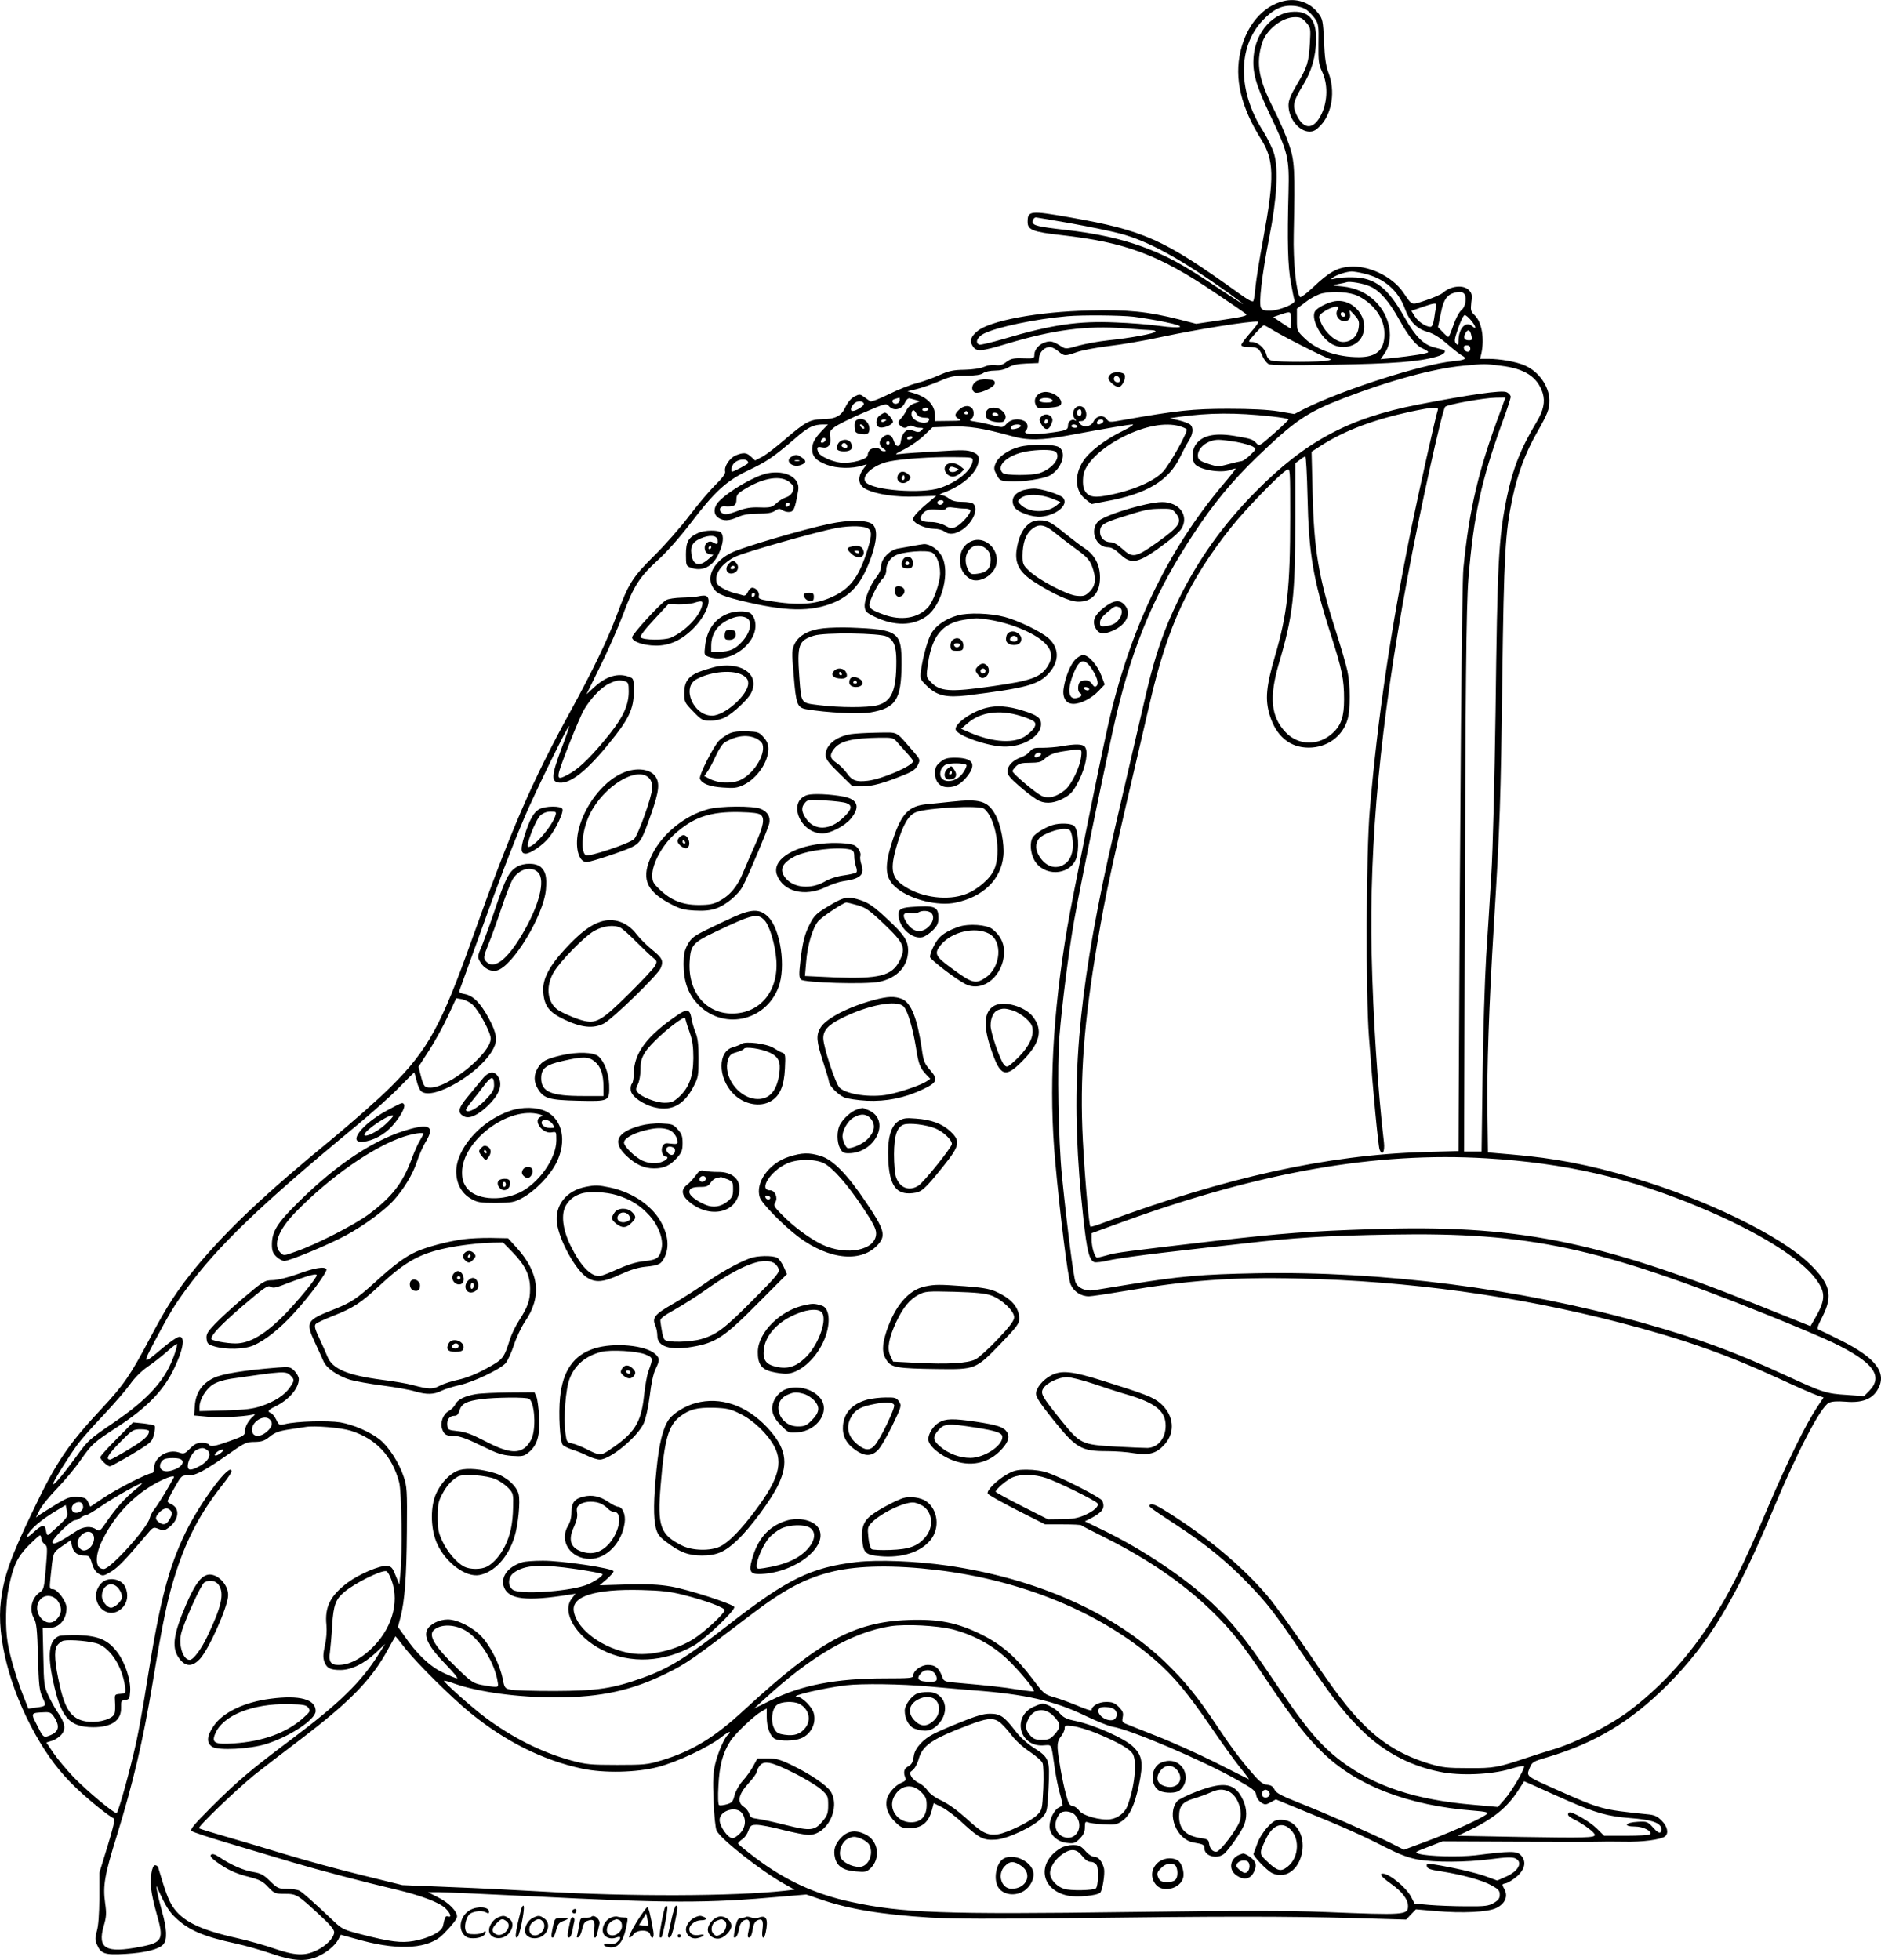 <?xml version="1.0" encoding="UTF-8"?>
<svg xmlns="http://www.w3.org/2000/svg" version="1.0" viewBox="0 0 1117.556 1164.463" preserveAspectRatio="xMidYMid meet">
  <g transform="translate(-15.46,1186.182) scale(0.1,-0.1)" fill="#000000" stroke="none">
    <path d="M7779 11855 c-122 -30 -218 -143 -254 -297 -38 -162 2 -332 123 -525 76 -121 79 -224 13 -583 -22 -118 -43 -249 -47 -290 -3 -41 -9 -80 -13 -87 -4 -8 -35 9 -91 50 -443 318 -556 369 -997 447 -239 42 -253 40 -253 -27 0 -47 30 -59 200 -78 382 -43 578 -116 910 -340 96 -64 181 -123 188 -129 10 -10 -20 -17 -142 -35 l-155 -23 -101 26 c-187 47 -304 59 -535 53 -303 -7 -589 -60 -664 -123 -39 -32 -47 -59 -27 -89 22 -34 48 -32 201 14 279 84 475 109 699 92 79 -6 153 -11 165 -11 12 0 21 -4 21 -8 0 -11 -151 -39 -280 -52 -58 -6 -138 -21 -179 -32 -63 -19 -76 -20 -95 -8 -53 34 -68 38 -99 29 -38 -11 -67 -43 -67 -75 0 -22 -3 -23 -67 -21 -58 2 -73 -2 -100 -22 -23 -18 -40 -22 -65 -18 -19 3 -48 -2 -68 -11 -21 -9 -67 -16 -115 -17 -66 -1 -92 -6 -150 -32 -38 -17 -99 -39 -135 -48 -36 -9 -110 -38 -164 -65 -54 -27 -104 -46 -110 -43 -6 4 -23 15 -37 26 -25 18 -28 18 -58 3 -20 -11 -40 -34 -54 -64 -25 -53 -59 -70 -140 -71 -69 -1 -100 -18 -212 -114 -55 -48 -119 -97 -142 -109 l-42 -22 -24 22 c-27 26 -45 27 -92 8 -36 -16 -70 -67 -62 -96 3 -12 -16 -38 -60 -81 -35 -35 -105 -118 -155 -184 -50 -66 -143 -172 -207 -235 -129 -128 -152 -165 -221 -350 -56 -150 -142 -329 -274 -570 -232 -422 -356 -710 -586 -1355 -183 -515 -262 -660 -484 -881 -72 -72 -230 -211 -351 -311 -388 -318 -620 -536 -804 -758 -111 -135 -175 -233 -276 -425 -116 -219 -153 -274 -290 -421 -193 -206 -268 -317 -398 -589 -140 -290 -179 -401 -197 -549 -27 -216 52 -521 205 -794 74 -132 146 -226 242 -318 74 -71 202 -174 225 -181 7 -3 -7 -64 -38 -163 l-49 -160 0 -150 c-1 -98 -6 -166 -15 -196 -11 -39 -11 -52 0 -79 23 -56 47 -64 168 -57 119 7 200 27 227 57 24 27 22 92 -9 199 -13 47 -26 102 -29 121 -5 32 -5 33 5 10 46 -102 67 -136 108 -174 78 -73 165 -110 355 -151 60 -13 157 -41 215 -61 124 -43 201 -48 271 -17 54 24 105 66 124 103 l14 27 128 -35 c226 -60 399 -47 482 39 52 53 81 90 81 104 0 32 -49 82 -109 112 l-64 33 59 0 c33 0 278 -11 545 -24 835 -42 1047 -43 1504 -2 l140 12 82 -28 c167 -58 363 -91 653 -109 135 -8 369 -9 860 -3 861 11 1267 11 1657 0 l312 -9 29 31 29 30 114 -10 c162 -14 314 -7 364 18 51 25 70 68 49 109 -18 34 -18 32 11 39 14 4 43 23 65 42 47 43 54 90 19 125 -24 24 -62 24 -269 -2 -96 -11 -279 -7 -335 9 -28 8 -26 10 55 41 l85 33 455 -2 c250 -1 466 -1 480 0 14 1 77 1 140 0 112 -3 222 12 248 32 22 19 13 59 -21 93 -27 27 -43 34 -88 38 -265 27 -275 30 -519 138 -204 91 -197 86 -178 135 15 37 19 40 104 65 286 85 497 212 714 429 248 248 408 513 630 1045 144 344 281 607 330 632 18 9 48 11 101 7 94 -8 154 14 187 68 62 100 -5 191 -218 297 -63 32 -122 60 -130 63 -12 4 -8 19 23 79 63 125 46 194 -79 314 -173 167 -618 383 -1049 510 -264 78 -462 116 -721 138 l-139 12 -3 235 c-4 263 9 638 38 1115 36 586 41 745 50 1460 10 745 17 873 61 1080 29 138 78 270 143 383 67 118 76 142 76 195 -1 84 -63 172 -147 208 -51 22 -146 39 -216 39 l-49 0 8 33 c19 89 2 187 -41 227 -22 21 -24 29 -19 75 6 45 3 56 -15 74 -33 33 -109 24 -154 -17 -10 -9 -55 -29 -100 -44 -92 -30 -79 -35 -137 49 -66 94 -207 161 -320 150 -73 -6 -120 -33 -214 -122 -38 -36 -73 -62 -77 -58 -23 23 -42 213 -38 373 8 387 6 436 -29 536 -17 51 -58 146 -92 212 -87 173 -104 264 -68 385 24 81 119 157 197 157 32 0 44 -6 66 -32 27 -31 27 -35 22 -123 -7 -114 -15 -141 -77 -245 -37 -62 -50 -95 -50 -123 0 -79 62 -157 125 -157 25 0 40 9 68 39 67 74 85 203 45 309 -16 43 -23 88 -27 188 -6 123 -8 133 -34 167 -49 65 -130 92 -208 72z m139 -52 c15 -11 37 -35 50 -53 20 -30 22 -44 20 -149 -1 -103 1 -121 22 -166 34 -72 33 -170 -2 -247 -45 -97 -105 -102 -149 -11 -27 56 -22 81 35 175 54 87 79 175 80 278 1 112 -41 164 -130 162 -122 -1 -228 -117 -241 -263 -9 -95 12 -170 97 -349 108 -226 115 -256 110 -460 -8 -292 -4 -441 14 -537 9 -51 19 -99 22 -107 7 -19 -90 -59 -145 -60 -30 -1 -47 4 -54 16 -15 23 4 192 49 421 45 228 55 403 29 493 -9 32 -39 94 -66 137 -151 235 -152 498 -4 656 64 68 116 93 183 88 32 -2 63 -12 80 -24z m-1402 -1268 c110 -20 242 -47 294 -61 168 -44 364 -153 648 -356 45 -33 82 -61 82 -63 0 -2 -75 47 -167 108 -191 128 -285 179 -428 232 -130 48 -274 80 -460 101 -161 18 -195 26 -195 47 0 15 9 27 20 27 4 0 97 -16 206 -35z m1745 -299 c116 -27 201 -100 240 -207 28 -77 71 -121 135 -139 33 -9 71 -32 116 -71 37 -32 76 -63 88 -69 35 -19 22 -27 -50 -34 -183 -17 -658 -169 -889 -285 l-56 -29 -95 16 c-64 10 -163 15 -300 15 -206 0 -303 -10 -625 -67 -77 -14 -81 -14 -96 6 -21 28 -60 20 -77 -14 -15 -32 -61 -39 -82 -13 -10 13 -9 15 9 15 41 0 39 80 -3 88 -38 8 -62 -47 -33 -77 7 -9 8 -12 0 -7 -19 11 -43 -5 -43 -29 0 -28 -9 -32 -119 -46 -93 -13 -153 -7 -132 14 17 17 13 45 -8 57 -35 18 -80 12 -105 -15 -23 -25 -24 -25 -79 -11 -31 8 -77 18 -103 22 -36 5 -43 9 -30 16 19 11 21 49 4 66 -18 18 -49 14 -75 -10 -29 -27 -29 -42 0 -56 18 -9 6 -11 -60 -11 l-83 -1 0 30 c0 64 -44 111 -124 135 l-40 12 54 13 c30 7 90 28 133 46 68 30 89 34 161 34 57 0 88 5 102 15 10 8 41 15 69 15 31 0 62 7 82 20 22 13 54 20 105 22 l73 3 3 32 c3 35 33 63 65 63 11 0 32 -11 49 -25 36 -30 39 -30 111 -5 31 11 117 27 190 36 72 8 213 32 313 54 217 46 523 95 572 91 8 -1 -11 -29 -42 -63 -31 -35 -56 -69 -56 -75 0 -9 15 -13 43 -13 53 0 62 -7 82 -52 8 -21 25 -42 36 -49 16 -8 120 -9 388 -4 356 6 509 18 611 48 44 12 63 34 38 41 -7 2 -32 9 -56 15 -62 17 -110 66 -172 176 -101 179 -177 238 -310 239 -36 1 -81 -2 -100 -7 -32 -7 -33 -6 -14 7 22 16 78 34 109 35 11 0 45 -5 76 -13z m34 -76 c55 -23 113 -89 171 -194 58 -105 102 -159 144 -176 16 -7 30 -16 30 -20 0 -8 -90 -22 -219 -36 l-64 -6 22 31 c60 84 37 222 -51 310 -53 53 -118 83 -198 91 -64 6 -64 6 -25 14 22 4 45 9 50 11 19 7 100 -7 140 -25z m-69 -58 c96 -49 154 -134 154 -224 0 -96 -47 -138 -153 -138 -127 0 -248 42 -318 109 -49 47 -49 48 -49 113 l0 66 53 40 c28 22 72 45 97 51 68 15 168 8 216 -17z m623 19 c23 -15 16 -79 -11 -101 -13 -10 -34 -49 -48 -89 -13 -39 -27 -71 -30 -71 -4 0 -19 13 -34 29 l-28 29 16 78 c19 97 42 124 111 132 6 1 16 -2 24 -7z m-162 -83 c-3 -13 -9 -44 -12 -70 -5 -32 -12 -48 -22 -48 -27 0 -74 31 -93 63 l-20 32 63 22 c82 28 90 28 84 1z m-862 -78 c0 -27 -1 -50 -3 -50 -1 0 -25 15 -53 34 l-50 34 43 15 c63 21 63 21 63 -33z m-935 20 c47 -6 132 -20 189 -32 133 -27 108 -42 -40 -22 -57 8 -172 17 -255 20 -222 10 -380 -13 -664 -97 -74 -22 -140 -37 -147 -35 -27 11 -13 45 26 65 75 39 309 88 496 104 92 8 316 6 395 -3z m2004 -21 c30 -36 35 -60 7 -35 -37 34 -81 -14 -81 -87 0 -27 -2 -29 -14 -17 -13 13 -11 25 12 92 15 43 32 78 39 78 6 0 23 -14 37 -31z m-1186 -53 c65 -41 331 -176 350 -177 9 -1 4 -5 -13 -9 -37 -10 -301 -10 -334 -1 -17 4 -28 17 -33 38 -10 38 -51 73 -86 73 -24 0 -23 2 19 49 24 27 47 49 52 50 4 1 24 -10 45 -23z m1186 -28 c9 -35 8 -38 -13 -38 -26 0 -34 15 -21 40 14 26 26 25 34 -2z m-4 -89 c0 -25 -33 -22 -38 4 -2 12 3 17 17 17 15 0 21 -6 21 -21z m180 -100 c144 -17 219 -66 250 -162 16 -52 5 -105 -37 -174 -94 -156 -142 -279 -178 -456 -47 -238 -54 -370 -65 -1262 -6 -407 -16 -828 -25 -967 -8 -137 -22 -359 -31 -495 -8 -137 -18 -452 -21 -700 l-6 -453 -52 0 -52 0 4 1218 c4 1536 9 2023 22 2187 31 376 76 581 201 927 28 75 50 143 50 152 0 9 -11 22 -25 28 -28 13 -214 -14 -525 -74 -413 -80 -670 -218 -967 -519 -194 -197 -340 -402 -458 -643 -84 -172 -136 -322 -189 -546 -166 -713 -230 -989 -260 -1137 -163 -793 -192 -1290 -115 -1988 21 -194 35 -250 65 -262 9 -3 49 1 88 11 39 9 186 30 326 46 140 16 354 41 475 54 302 35 484 46 875 53 820 14 1232 -74 2235 -477 154 -62 330 -136 390 -165 240 -116 302 -199 214 -288 l-30 -30 -97 7 c-128 8 -144 13 -372 118 -305 141 -522 220 -855 313 -725 202 -1537 306 -2288 292 -320 -6 -451 -17 -757 -67 -102 -17 -196 -32 -209 -34 -46 -7 -92 13 -106 47 -12 30 -48 307 -81 632 -21 214 -29 648 -15 830 16 195 55 502 87 685 38 218 210 1053 254 1235 100 418 233 728 456 1065 115 176 231 316 375 455 227 218 297 266 514 350 278 107 539 178 715 194 125 12 128 12 220 0z m-3570 -204 c0 -21 -30 -31 -41 -14 -6 10 -2 16 14 21 12 3 23 6 25 7 1 1 2 -6 2 -14z m100 -1 c23 -6 23 -7 -10 -18 -23 -7 -40 -22 -50 -42 -8 -17 -23 -39 -33 -49 -20 -20 -19 -34 6 -49 12 -8 22 -8 35 1 12 7 24 8 33 2 8 -5 25 -9 39 -9 22 0 23 -2 9 -15 -12 -12 -20 -13 -46 -3 -28 10 -35 9 -52 -6 -11 -10 -21 -32 -23 -49 -4 -44 -31 -47 -43 -5 -12 38 -38 47 -66 22 -25 -23 -24 -48 4 -67 18 -13 19 -16 5 -16 -9 -1 -20 4 -23 9 -9 14 -48 13 -63 -2 -7 -7 -12 -20 -12 -30 0 -25 -98 -52 -161 -45 -55 7 -124 39 -133 62 -11 29 -7 35 22 29 38 -8 56 15 49 61 -5 31 -2 38 27 60 19 14 95 52 169 84 133 57 137 58 154 39 27 -30 74 -21 93 19 9 20 21 31 30 28 8 -2 26 -7 40 -11z m3469 -66 c-131 -350 -185 -579 -220 -933 -9 -92 -20 -1366 -28 -3216 l-1 -246 -207 -6 c-573 -17 -1174 -150 -1892 -416 -46 -18 -86 -30 -88 -27 -9 9 -33 286 -45 514 -19 372 6 699 87 1176 53 312 76 415 312 1426 105 453 231 724 483 1040 83 105 292 320 330 340 20 11 20 7 20 -277 0 -424 -17 -578 -90 -828 -53 -181 -60 -259 -32 -351 38 -126 120 -194 232 -194 110 0 202 67 231 168 17 58 17 206 -1 287 -7 33 -38 141 -70 241 -102 318 -129 482 -137 821 l-6 241 59 38 c138 88 311 153 529 200 134 28 170 30 162 10 -10 -25 -115 -495 -156 -696 -124 -609 -201 -1129 -248 -1680 -22 -253 -25 -1088 -5 -1350 23 -313 55 -645 63 -668 16 -41 32 -14 26 42 -37 315 -65 752 -73 1116 -15 671 52 1377 212 2235 72 390 207 1002 225 1020 14 14 231 53 301 54 l57 1 -30 -82z m-3782 45 c4 -11 -45 -43 -67 -43 -15 0 -12 21 7 42 18 20 54 21 60 1z m383 -33 c0 -5 -9 -10 -21 -10 -11 0 -17 5 -14 10 3 6 13 10 21 10 8 0 14 -4 14 -10z m-56 -42 c6 -4 23 -8 38 -8 20 0 26 -4 22 -15 -13 -34 -104 -5 -104 34 0 27 13 34 24 14 5 -10 14 -21 20 -25z m966 22 c0 -21 -15 -27 -25 -10 -7 12 2 30 16 30 5 0 9 -9 9 -20z m-675 0 c3 -5 -1 -10 -10 -10 -9 0 -13 5 -10 10 3 6 8 10 10 10 2 0 7 -4 10 -10z m1803 -22 c56 -6 102 -14 102 -18 0 -4 -39 -42 -87 -84 -85 -75 -87 -76 -104 -57 -21 22 -31 26 -113 40 -126 23 -203 9 -244 -44 -24 -30 -29 -83 -12 -115 20 -38 156 -62 216 -40 15 6 28 9 30 8 1 -2 -32 -45 -75 -95 -335 -399 -557 -865 -686 -1442 -58 -263 -212 -1027 -239 -1186 -88 -522 -111 -968 -72 -1395 29 -322 75 -687 91 -728 18 -43 61 -72 109 -72 14 0 103 13 198 29 394 67 659 86 1044 77 659 -15 1298 -103 1912 -262 368 -95 627 -186 938 -329 110 -51 217 -98 237 -104 l36 -12 -38 -57 c-69 -104 -177 -324 -291 -592 -158 -373 -237 -529 -362 -717 -130 -195 -288 -364 -466 -498 -112 -84 -311 -185 -443 -225 -57 -17 -131 -41 -164 -52 -174 -58 -195 -62 -345 -61 -128 0 -155 3 -233 26 -158 48 -277 119 -391 233 -91 91 -164 186 -335 439 -79 116 -177 251 -217 302 -128 157 -313 321 -524 463 -133 89 -180 114 -192 102 -11 -11 -16 -8 162 -125 168 -110 294 -213 415 -338 120 -125 153 -166 325 -419 177 -259 230 -329 325 -428 139 -147 304 -239 494 -277 119 -25 306 -17 419 17 45 14 82 21 82 15 0 -22 -74 -147 -113 -192 l-43 -49 -145 13 c-344 29 -586 109 -787 260 -131 100 -213 199 -432 526 -132 196 -225 310 -335 413 -164 153 -411 318 -647 433 l-108 52 38 19 c68 37 83 59 66 103 -7 18 -238 137 -323 166 -33 12 -82 19 -125 19 -60 0 -79 -5 -121 -29 -60 -35 -120 -95 -112 -113 3 -7 81 -51 173 -98 l168 -85 106 0 c58 0 107 -2 110 -6 3 -3 68 -37 145 -75 252 -127 456 -267 623 -428 123 -119 186 -198 343 -433 151 -224 226 -321 318 -410 205 -201 512 -319 904 -349 65 -5 85 -10 77 -18 -16 -20 -197 -103 -349 -160 l-145 -54 -85 43 c-113 56 -395 180 -549 240 -97 39 -125 54 -135 74 -9 19 -21 27 -44 29 -24 2 -44 17 -85 65 -74 85 -132 162 -218 292 -112 168 -188 261 -303 372 -308 294 -763 496 -1292 573 -188 27 -413 36 -543 21 -270 -32 -410 -101 -757 -371 -253 -197 -355 -260 -510 -316 -181 -65 -273 -78 -525 -79 -124 0 -241 3 -261 8 -35 7 -37 10 -48 65 -15 80 -71 192 -123 248 -51 56 -145 104 -203 104 -52 0 -107 -28 -123 -62 -20 -43 13 -105 110 -204 45 -46 76 -84 68 -84 -7 0 -46 16 -85 35 -78 37 -156 112 -229 219 l-37 52 15 57 c25 96 36 239 38 512 2 245 1 264 -20 326 -27 81 -89 177 -141 218 -58 46 -155 88 -234 102 -75 12 -259 7 -328 -10 -35 -8 -37 -7 -53 26 -9 18 -23 36 -31 39 -24 9 -18 19 22 38 84 40 143 109 143 165 0 12 -12 34 -26 48 -24 24 -30 25 -97 20 -201 -16 -332 -37 -383 -62 -70 -34 -106 -88 -112 -165 l-4 -58 77 -7 c72 -7 206 -1 265 11 22 5 23 4 10 -8 -29 -24 -50 -62 -50 -89 0 -24 -7 -29 -88 -58 -93 -33 -117 -37 -127 -21 -3 5 -22 10 -42 10 -27 0 -43 -8 -69 -34 -32 -32 -37 -34 -65 -24 -67 23 -149 -27 -149 -93 0 -16 -5 -29 -12 -29 -25 0 -217 -98 -291 -149 l-76 -51 -13 28 c-11 23 -20 27 -63 30 -44 2 -59 -3 -125 -43 -41 -25 -86 -53 -99 -62 l-23 -17 22 44 c12 25 59 83 105 130 45 47 107 121 137 165 70 99 76 105 223 201 169 110 268 211 330 337 57 115 72 197 36 197 -12 0 -55 -29 -99 -66 -121 -103 -123 -101 -47 42 84 158 114 209 184 304 185 255 445 505 1017 977 87 72 199 172 248 222 49 50 90 91 91 91 2 0 8 -22 15 -50 6 -27 19 -55 27 -62 70 -58 355 110 429 254 26 50 20 90 -27 179 -50 92 -92 135 -144 145 -25 4 -35 11 -31 20 3 7 51 141 107 296 127 355 202 550 281 737 64 150 257 545 264 539 2 -2 -19 -64 -47 -137 -59 -159 -61 -194 -11 -199 66 -6 161 68 294 232 119 145 148 206 148 309 0 74 -1 78 -26 87 -66 26 -138 5 -209 -61 l-46 -42 83 169 c46 93 105 228 132 299 64 173 99 228 207 327 54 49 132 137 194 218 146 192 215 255 345 317 110 52 151 80 281 192 75 66 107 81 167 81 l26 0 -36 -37 c-44 -47 -58 -73 -58 -110 0 -43 24 -69 88 -93 58 -22 150 -24 211 -4 l25 7 -22 -30 c-35 -49 -28 -94 17 -117 60 -31 180 -49 300 -44 l118 4 -25 -21 c-78 -64 -112 -100 -112 -117 0 -25 70 -57 125 -58 22 0 49 -7 59 -15 29 -22 66 -18 108 10 63 43 97 122 66 153 -7 7 -36 12 -66 12 -39 0 -61 6 -79 20 -14 11 -35 20 -47 21 -15 0 -10 4 15 14 121 44 209 128 209 200 0 20 -8 29 -36 41 -31 13 -61 14 -213 4 -97 -5 -194 -12 -216 -15 -39 -4 -39 -4 27 30 38 20 89 56 115 82 l48 46 105 4 c108 5 191 -8 365 -56 95 -27 179 -26 342 5 215 40 356 64 377 64 11 0 -16 -17 -60 -39 -103 -50 -195 -120 -233 -177 -56 -86 -50 -181 15 -230 l34 -27 88 17 c239 43 370 122 437 261 16 33 39 77 52 97 27 43 30 80 8 98 -9 7 -39 18 -68 25 l-52 12 53 8 c180 25 338 26 550 3z m-998 -28 c0 -12 -28 -25 -36 -17 -9 9 6 27 22 27 8 0 14 -5 14 -10z m-490 -29 c0 -10 -50 -25 -57 -17 -3 2 -2 9 2 15 8 13 55 15 55 2z m335 -1 c3 -5 -3 -10 -14 -10 -12 0 -21 5 -21 10 0 6 6 10 14 10 8 0 18 -4 21 -10z m607 0 c21 -6 40 -15 43 -19 8 -15 -103 -213 -142 -253 -48 -49 -142 -94 -259 -124 -122 -30 -167 -31 -194 -2 -19 21 -24 45 -20 98 6 74 103 170 244 240 126 62 243 83 328 60z m-1587 -70 c-3 -5 -13 -10 -21 -10 -8 0 -12 5 -9 10 3 6 13 10 21 10 8 0 12 -4 9 -10z m-515 -9 c0 -12 -20 -25 -27 -18 -7 7 6 27 18 27 5 0 9 -4 9 -9z m2442 -15 c42 -8 86 -21 97 -28 20 -14 20 -15 -17 -50 -20 -20 -44 -36 -52 -36 -8 -1 -43 -9 -77 -18 -59 -16 -65 -16 -120 2 -46 15 -59 24 -61 42 -7 50 55 101 123 101 17 0 65 -6 107 -13z m-2062 -6 c0 -5 -4 -10 -10 -10 -5 0 -10 5 -10 10 0 6 5 10 10 10 6 0 10 -4 10 -10z m493 -108 c-6 -55 -90 -124 -193 -159 -111 -37 -401 -14 -442 34 -30 36 46 104 139 123 75 16 252 28 388 26 108 -1 110 -1 108 -24z m1990 -214 c7 -332 33 -488 136 -809 70 -217 81 -273 81 -393 0 -102 -17 -152 -66 -198 -84 -79 -205 -77 -281 3 -88 93 -99 208 -40 409 84 286 97 402 97 852 l0 337 26 20 c15 12 30 21 34 21 4 0 10 -109 13 -242z m-3323 203 c0 -6 -84 -51 -95 -51 -12 0 -3 39 13 52 30 27 82 26 82 -1z m1160 -230 c0 -14 -18 -23 -30 -16 -6 4 -8 11 -5 16 8 12 35 12 35 0z m128 -41 c17 0 32 -5 32 -12 0 -20 -50 -77 -82 -94 -29 -15 -33 -15 -68 5 -22 12 -56 21 -81 21 -58 0 -75 11 -60 38 17 32 45 42 94 36 30 -4 47 -2 52 6 5 8 20 10 44 6 20 -3 51 -6 69 -6z m-2020 -1026 c19 -6 22 -13 22 -60 0 -79 -31 -149 -111 -250 -99 -124 -175 -201 -234 -235 -66 -38 -78 -38 -70 2 12 53 120 323 149 374 41 69 104 135 151 156 43 20 58 22 93 13z m-905 -1922 c38 -36 107 -165 107 -200 0 -89 -248 -291 -357 -292 -37 0 -41 5 -59 73 l-13 51 64 99 c35 54 85 146 112 204 l48 104 35 -6 c19 -4 47 -18 63 -33z m6022 -912 c468 -28 848 -115 1270 -292 342 -143 597 -301 690 -428 58 -79 56 -123 -10 -236 l-24 -41 -322 129 c-950 381 -1435 476 -2285 447 -377 -12 -529 -24 -924 -69 -539 -63 -598 -70 -648 -86 -26 -7 -52 -14 -59 -14 -14 0 -33 61 -33 110 l0 35 192 70 c816 295 1498 414 2153 375z m-7791 -1156 c-51 -156 -152 -270 -365 -415 -143 -97 -153 -106 -219 -198 -80 -110 -140 -181 -140 -165 0 14 99 172 149 239 21 28 88 104 150 169 62 66 133 148 158 183 28 40 68 79 105 105 33 22 85 63 115 90 30 27 57 47 59 45 3 -2 -3 -26 -12 -53z m686 -134 c25 -25 25 -30 -3 -71 -30 -44 -88 -83 -167 -110 -53 -18 -94 -23 -217 -27 l-153 -4 0 26 c0 42 37 104 78 131 23 15 63 28 107 35 314 46 328 47 355 20z m-122 -262 c20 -20 14 -45 -19 -73 -42 -35 -83 -31 -87 7 -6 52 72 100 106 66z m479 -66 c152 -48 247 -149 289 -307 15 -54 20 -428 7 -545 l-6 -62 -22 53 c-19 48 -25 54 -52 57 -42 4 -164 -48 -233 -99 -103 -77 -137 -145 -126 -252 3 -36 0 -81 -9 -121 -11 -49 -12 -71 -4 -95 14 -40 35 -51 96 -51 65 0 140 37 210 102 l56 53 -38 -60 c-103 -165 -232 -291 -510 -500 -254 -191 -320 -246 -483 -408 -104 -104 -129 -134 -120 -143 7 -7 108 -40 223 -74 116 -35 284 -85 375 -112 166 -49 408 -113 620 -163 146 -35 255 -76 291 -111 30 -29 39 -57 15 -48 -14 5 -18 -2 -30 -58 -8 -34 -84 -72 -174 -88 -74 -13 -138 -5 -310 39 -105 27 -116 32 -165 79 -124 117 -183 170 -204 181 -12 6 -45 11 -74 11 -50 0 -56 3 -99 45 -39 38 -55 47 -102 55 -56 9 -130 41 -200 88 -28 18 -42 22 -50 14 -7 -7 2 -19 33 -42 65 -47 112 -69 195 -90 61 -16 81 -26 112 -60 37 -38 42 -40 99 -40 69 0 75 -4 206 -125 58 -53 87 -87 87 -102 0 -33 -48 -83 -105 -109 -71 -34 -128 -31 -251 11 -57 20 -154 47 -216 61 -226 50 -332 102 -389 191 -25 40 -40 80 -85 231 -2 6 -10 12 -18 12 -19 0 -31 -73 -23 -144 3 -28 17 -91 31 -140 46 -158 38 -175 -98 -201 -202 -39 -253 -10 -216 121 17 58 18 77 9 141 -14 101 -3 166 71 403 96 311 155 564 210 895 63 382 92 519 141 668 66 204 149 358 280 523 27 34 49 67 49 73 0 66 -183 -177 -273 -362 -101 -208 -153 -409 -228 -881 -21 -137 -51 -301 -65 -365 -38 -172 -107 -421 -117 -421 -19 0 -175 131 -253 211 -44 46 -99 112 -122 146 l-42 62 35 11 c19 6 44 23 56 38 26 33 20 67 -22 128 -17 24 -42 70 -57 102 -25 54 -27 68 -30 230 l-4 172 39 0 c60 0 103 50 103 119 0 37 -54 111 -81 111 -20 0 -21 4 -15 63 17 163 13 152 69 192 l52 36 7 -33 c8 -39 32 -58 73 -58 29 0 33 -4 46 -47 9 -32 23 -52 41 -62 24 -14 29 -13 74 14 43 27 82 68 209 218 39 47 41 48 72 35 29 -11 36 -10 60 8 61 45 69 115 15 139 -12 5 -22 13 -22 18 0 4 19 41 42 81 41 72 42 73 82 72 45 -1 101 30 256 139 77 54 90 60 137 60 43 1 59 6 91 32 30 24 54 33 113 42 41 6 85 13 99 15 52 9 208 -4 267 -22z m-852 -115 c29 -22 12 -62 -38 -92 -54 -31 -77 -32 -77 -4 0 33 29 85 53 97 30 14 40 14 62 -1z m81 -18 c-15 -12 -30 -18 -34 -14 -9 8 26 35 46 35 9 0 4 -8 -12 -21z m-242 -35 c28 -11 18 -39 -19 -57 -44 -21 -79 -22 -94 -3 -14 16 -1 50 21 59 19 8 74 8 92 1z m5147 -114 c71 -24 294 -134 304 -150 11 -17 -21 -46 -78 -71 -40 -17 -71 -23 -134 -23 l-82 -1 -156 79 c-85 43 -155 82 -155 85 0 14 66 71 100 85 49 21 130 20 201 -4z m-5184 3 c-39 -72 -96 -164 -114 -186 -13 -16 -26 -41 -29 -55 -15 -60 -233 -302 -273 -302 -53 0 -55 79 -6 176 74 147 186 265 324 338 61 33 108 46 98 29z m-227 -70 c-65 -54 -114 -109 -167 -185 -43 -64 -47 -66 -67 -53 -30 22 -75 18 -115 -8 -107 -70 -139 -86 -145 -70 -7 17 109 132 134 133 8 0 24 7 34 15 11 8 25 15 32 15 7 0 48 24 91 54 73 50 225 136 241 136 4 0 -13 -17 -38 -37z m-312 -100 c4 -25 -27 -46 -52 -37 -21 8 -20 40 2 53 25 16 47 9 50 -16z m-144 -115 c-31 -29 -60 -54 -64 -56 -5 -2 -10 9 -12 24 -5 41 -22 40 -73 -7 -28 -26 -43 -35 -39 -23 14 38 82 97 184 157 l45 27 7 -35 c7 -32 4 -37 -48 -87z m665 88 c10 -11 9 -21 -3 -44 -19 -37 -38 -45 -65 -26 -27 19 -26 32 1 61 25 26 50 30 67 9z m-461 -142 c19 -34 -15 -94 -55 -94 -22 0 -44 31 -37 54 15 51 72 76 92 40z m-308 -23 c0 -11 9 -26 19 -33 18 -13 18 -20 8 -142 -10 -118 -13 -129 -34 -143 -51 -34 -67 -104 -36 -158 14 -25 19 -66 23 -225 5 -173 8 -200 27 -243 24 -52 25 -52 -43 -61 l-41 -6 -31 79 c-39 99 -79 234 -92 314 -15 92 -12 238 6 324 27 132 50 182 117 251 34 34 65 62 69 62 4 0 8 -9 8 -19z m5320 -187 c509 -61 975 -253 1300 -537 110 -96 191 -194 330 -397 62 -91 139 -198 172 -239 33 -40 56 -72 52 -70 -5 2 -94 47 -199 100 -104 52 -262 123 -350 157 -88 35 -170 67 -183 73 -20 8 -22 14 -17 39 5 25 1 35 -23 60 -25 25 -39 30 -76 30 -44 0 -86 -24 -86 -49 0 -5 -35 6 -77 24 -43 18 -107 42 -142 52 -62 18 -64 20 -132 110 -98 130 -183 204 -304 264 -141 70 -254 93 -435 86 -322 -12 -532 -127 -970 -531 -180 -167 -311 -247 -495 -303 -83 -25 -103 -27 -265 -27 -157 0 -185 3 -270 26 -177 48 -352 136 -515 258 -80 60 -248 210 -242 216 2 2 29 -5 61 -17 146 -51 379 -82 606 -82 264 1 449 41 655 143 118 58 153 83 505 351 197 150 325 217 487 255 152 35 361 38 613 8z m-3238 -64 c47 -134 -2 -292 -126 -408 -66 -61 -129 -92 -192 -92 -45 0 -58 20 -49 78 3 26 10 97 13 157 8 121 20 155 73 199 62 52 216 129 248 123 8 -1 23 -27 33 -57z m-1979 -128 c22 -37 17 -72 -13 -102 -64 -64 -156 53 -95 120 30 33 84 24 108 -18z m2407 -162 c83 -42 173 -175 198 -292 9 -46 9 -48 -13 -48 -12 0 -47 5 -78 11 -51 10 -64 19 -145 98 -137 132 -176 198 -138 230 40 33 111 33 176 1z m2905 1 c120 -31 234 -92 320 -173 70 -65 170 -186 162 -195 -2 -2 -46 3 -98 11 -85 14 -157 22 -371 41 -63 6 -67 8 -77 38 -18 49 -40 67 -83 67 -41 0 -88 -34 -88 -65 0 -13 -23 -15 -167 -15 -290 0 -498 -40 -678 -130 l-100 -49 60 55 c280 258 522 398 750 434 92 14 278 4 370 -19z m-3248 -119 c70 -87 271 -287 383 -378 209 -170 430 -280 662 -330 130 -28 325 -24 453 10 114 30 293 114 373 175 28 23 52 37 52 31 0 -5 -5 -12 -10 -15 -19 -12 -60 -105 -76 -172 -13 -54 -15 -99 -10 -220 3 -83 11 -163 18 -177 21 -48 262 -238 397 -314 l66 -37 -60 -7 c-304 -33 -921 -35 -1445 -4 -135 8 -375 20 -535 26 l-290 12 -240 59 c-132 32 -337 88 -455 124 -118 36 -280 84 -360 107 -80 23 -149 44 -153 48 -9 8 216 224 328 316 39 31 158 123 265 204 302 229 433 363 530 543 23 42 43 77 44 77 1 0 30 -35 63 -78z m3137 -138 c9 -8 16 -24 16 -35 0 -15 -7 -19 -39 -19 -70 0 -87 16 -54 52 20 22 56 23 77 2z m-29 -82 c72 -7 191 -17 265 -23 306 -23 478 -62 658 -149 69 -33 143 -63 166 -67 104 -16 530 -197 741 -316 95 -53 110 -66 113 -90 2 -16 14 -34 29 -44 23 -15 27 -15 57 1 l31 17 170 -70 c227 -92 337 -141 478 -213 87 -44 137 -63 195 -74 104 -18 283 -17 433 2 90 12 128 13 146 5 48 -22 20 -77 -57 -110 l-50 -22 -68 25 c-61 22 -200 54 -310 71 -39 6 -43 5 -40 -11 2 -14 20 -21 82 -30 127 -20 247 -53 301 -83 42 -23 50 -32 50 -56 0 -22 -8 -33 -35 -49 -31 -18 -51 -21 -165 -20 -71 0 -169 4 -218 8 l-88 8 -19 37 c-28 57 -130 141 -170 141 -24 0 -6 -21 50 -61 65 -46 100 -92 100 -132 0 -53 -21 -54 -490 -35 -229 9 -492 9 -1165 0 -1105 -15 -1349 -6 -1654 60 -208 44 -391 128 -563 258 -60 45 -108 85 -108 89 0 5 11 16 24 25 14 8 30 31 37 51 12 32 17 35 50 35 21 0 90 -13 154 -30 64 -16 133 -30 154 -30 110 0 191 159 131 258 -23 37 -126 107 -238 160 -62 30 -89 37 -137 37 l-60 0 -25 -46 c-14 -26 -42 -65 -62 -87 -22 -24 -42 -60 -49 -85 -9 -38 -15 -46 -46 -55 -20 -6 -41 -8 -46 -5 -6 3 -8 50 -4 117 6 118 25 192 70 262 28 45 139 150 185 177 l32 18 0 -51 c0 -60 20 -114 48 -129 29 -15 116 -14 156 3 59 24 92 90 75 150 -10 37 -69 96 -97 97 -57 2 155 52 288 68 96 11 328 8 495 -7z m-772 -103 c57 -29 74 -95 36 -143 -29 -37 -64 -49 -122 -41 -40 6 -50 12 -63 38 -22 42 -14 115 16 139 25 21 99 24 133 7z m1871 -32 c25 -18 18 -61 -11 -65 -48 -7 -103 45 -76 71 11 12 68 8 87 -6z m-6295 -51 c36 -58 22 -90 -46 -111 -20 -5 -26 2 -57 64 -40 78 -41 76 46 80 31 1 39 -4 57 -33z m4388 -326 c66 -32 139 -77 164 -98 42 -38 44 -42 44 -95 0 -47 -5 -61 -31 -93 -48 -59 -73 -62 -217 -26 -67 17 -143 34 -169 37 -38 5 -47 10 -52 30 -4 14 -17 32 -31 41 -43 28 -34 73 25 139 28 30 50 61 50 68 0 7 7 23 16 35 25 37 70 28 201 -38z m4598 -165 c170 -74 242 -95 377 -105 119 -9 170 -25 182 -56 4 -10 2 -22 -4 -28 -7 -7 -21 2 -44 28 -33 36 -37 37 -92 34 -75 -4 -88 -28 -16 -28 51 0 106 -29 89 -47 -5 -4 -68 -8 -140 -8 l-132 0 -42 42 c-43 43 -155 107 -167 96 -13 -14 -4 -24 43 -47 51 -27 111 -72 111 -86 0 -17 -62 -18 -435 -12 l-380 7 66 31 c143 68 230 138 294 239 l35 54 68 -30 c37 -17 121 -55 187 -84z m-1767 42 c4 -20 -25 -34 -40 -19 -15 15 -1 44 19 40 10 -2 19 -11 21 -21z m-3134 -119 c26 -36 20 -85 -13 -119 -16 -16 -36 -29 -43 -29 -28 0 -78 70 -78 109 0 57 102 86 134 39z M6752 9638 c-7 -7 -12 -17 -12 -23 0 -20 48 -58 65 -52 20 8 39 51 32 71 -8 19 -67 22 -85 4z m56 -31 c2 -10 -3 -17 -12 -17 -18 0 -29 16 -21 31 9 14 29 6 33 -14z M5953 9595 c-25 -18 -30 -47 -10 -63 20 -17 122 28 122 53 0 17 -8 20 -45 23 -29 2 -53 -3 -67 -13z M6354 9532 c-37 -6 -59 -38 -48 -70 9 -25 14 -27 59 -24 75 4 95 10 95 31 0 34 -62 71 -106 63z m54 -49 c2 -9 -9 -13 -37 -13 -39 0 -55 13 -28 24 21 8 60 2 65 -11z M6022 9428 c-16 -16 -15 -43 1 -56 22 -19 88 -26 98 -11 14 22 11 37 -11 59 -22 22 -69 27 -88 8z m63 -28 c3 -5 -3 -10 -14 -10 -12 0 -21 5 -21 10 0 6 6 10 14 10 8 0 18 -4 21 -10z M6339 9384 c-11 -13 -11 -20 2 -42 21 -38 44 -39 59 -2 10 24 10 33 0 45 -16 20 -44 19 -61 -1z m41 -23 c0 -6 -4 -13 -10 -16 -5 -3 -10 1 -10 9 0 9 5 16 10 16 6 0 10 -4 10 -9z M8075 10070 c-39 -9 -88 -34 -105 -54 -30 -37 21 -147 89 -193 62 -42 155 -24 186 37 55 106 -51 238 -170 210z m25 -50 c-13 -25 1 -56 30 -65 30 -9 53 13 45 44 -5 25 -4 25 26 -8 27 -30 31 -39 26 -75 -7 -52 -44 -86 -93 -86 -42 0 -102 51 -129 110 -16 35 -16 43 -4 55 20 20 71 45 92 45 15 0 16 -3 7 -20z m48 -28 c2 -7 -3 -12 -12 -12 -9 0 -16 7 -16 16 0 17 22 14 28 -4z M5382 9394 c-28 -19 -27 -67 1 -72 26 -5 77 18 77 34 0 15 -35 54 -48 54 -4 0 -18 -7 -30 -16z m38 -28 c0 -2 -7 -6 -15 -10 -8 -3 -15 -1 -15 4 0 6 7 10 15 10 8 0 15 -2 15 -4z M5247 9368 c-12 -6 -17 -20 -15 -44 2 -30 6 -35 34 -40 40 -7 54 0 54 30 0 42 -41 72 -73 54z m38 -39 c11 -17 -1 -21 -15 -4 -8 9 -8 15 -2 15 6 0 14 -5 17 -11z M5136 9229 c-22 -32 -10 -49 34 -49 42 0 57 19 40 51 -14 25 -55 24 -74 -2z m49 -10 c10 -15 -1 -23 -20 -15 -9 3 -13 10 -10 16 8 13 22 13 30 -1z M6208 9206 c-64 -17 -122 -58 -138 -97 -12 -28 -11 -36 6 -68 18 -34 22 -36 74 -39 78 -5 208 15 244 36 69 40 99 134 54 166 -28 20 -170 21 -240 2z m221 -30 c29 -35 -22 -99 -98 -125 -46 -15 -203 -15 -219 1 -46 46 42 117 163 131 77 10 143 6 154 -7z M4858 9149 c-44 -25 4 -69 55 -50 33 13 34 25 5 45 -26 18 -36 19 -60 5z m45 -26 c-7 -2 -19 -2 -25 0 -7 3 -2 5 12 5 14 0 19 -2 13 -5z M4714 9050 c-73 -15 -223 -101 -286 -165 -35 -35 -37 -78 -6 -99 30 -21 64 -20 117 4 31 14 65 20 120 20 55 0 83 5 100 17 19 13 28 14 42 5 10 -7 27 -12 38 -12 32 0 38 14 58 128 13 75 -73 123 -183 102z m133 -54 c24 -21 26 -27 18 -52 -6 -17 -21 -31 -40 -37 -16 -5 -43 -21 -58 -36 -26 -23 -35 -26 -98 -24 -54 2 -84 -3 -135 -22 -51 -19 -70 -22 -85 -14 -28 15 -20 45 11 42 53 -4 70 5 70 40 0 29 6 37 53 65 111 67 213 82 264 38z m-6 -139 c-13 -13 -26 -3 -16 12 3 6 11 8 17 5 6 -4 6 -10 -1 -17z M6236 8950 c-57 -17 -79 -56 -56 -99 16 -31 107 -64 161 -59 92 9 164 71 130 112 -17 20 -132 56 -175 55 -17 0 -44 -5 -60 -9z m181 -55 l38 -16 -23 -20 c-57 -46 -160 -45 -212 3 -19 18 -20 22 -7 35 33 34 121 32 204 -2z M6962 8865 c-126 -28 -258 -75 -283 -101 -52 -55 -13 -154 60 -154 20 0 41 -13 70 -40 69 -67 110 -57 279 71 36 27 74 62 84 77 37 55 15 122 -48 148 -41 17 -79 17 -162 -1z m177 -51 c42 -53 26 -78 -108 -174 -128 -91 -147 -95 -206 -41 -29 27 -54 41 -71 41 -36 0 -64 27 -64 61 0 41 19 54 127 88 145 46 162 49 235 50 61 1 68 -1 87 -25z M5085 8750 c-158 -33 -518 -139 -583 -171 -100 -49 -150 -134 -117 -198 22 -43 46 -56 160 -85 276 -69 431 -72 571 -11 103 46 164 122 215 268 35 100 38 166 8 193 -29 27 -140 28 -254 4z m231 -31 c21 -17 17 -51 -16 -150 -47 -141 -99 -207 -200 -253 -102 -47 -203 -53 -378 -24 -55 9 -63 13 -59 29 6 21 -16 49 -39 49 -8 0 -20 -11 -26 -25 -7 -16 -17 -24 -27 -21 -9 3 -34 10 -56 15 -22 6 -55 20 -72 31 -27 16 -33 26 -33 53 0 45 47 100 113 131 61 29 486 149 602 171 86 15 168 13 191 -6z m-676 -388 c0 -6 -4 -13 -10 -16 -5 -3 -10 1 -10 9 0 9 5 16 10 16 6 0 10 -4 10 -9z M5208 8613 c-24 -6 -23 -15 5 -41 42 -40 92 -18 67 29 -10 18 -34 22 -72 12z m52 -33 c0 -5 -7 -7 -15 -4 -8 4 -15 8 -15 10 0 2 7 4 15 4 8 0 15 -4 15 -10z M4486 8514 c-34 -34 -7 -76 35 -54 21 12 25 40 7 58 -16 16 -23 15 -42 -4z m34 -24 c0 -5 -7 -10 -16 -10 -8 0 -12 5 -9 10 3 6 10 10 16 10 5 0 9 -4 9 -10z M4930 8327 c0 -19 21 -37 42 -37 13 0 18 8 18 25 0 21 -5 25 -30 25 -18 0 -30 -5 -30 -13z M6262 8745 c-35 -29 -58 -83 -68 -153 -10 -79 18 -131 103 -186 116 -75 212 -118 263 -119 83 -1 130 51 130 144 0 73 -30 132 -88 171 -26 17 -78 57 -117 88 -88 71 -104 80 -154 80 -28 0 -48 -7 -69 -25z m158 -47 c29 -24 87 -68 129 -99 61 -44 79 -64 93 -100 27 -70 23 -115 -12 -151 -28 -27 -36 -30 -80 -26 -57 6 -223 93 -282 149 -35 33 -38 41 -38 89 0 73 18 127 53 156 42 36 77 31 137 -18z M4304 8696 c-59 -26 -74 -52 -74 -128 0 -64 2 -69 26 -78 70 -27 133 4 169 83 27 57 32 106 13 125 -16 16 -95 15 -134 -2z m114 -43 c4 -25 -4 -28 -27 -14 -24 16 -53 -6 -49 -37 2 -18 10 -28 27 -32 l24 -5 -33 -28 c-46 -40 -82 -34 -94 14 -14 58 -1 88 47 110 56 25 101 22 105 -8z m-38 -43 c0 -5 -5 -10 -11 -10 -5 0 -7 5 -4 10 3 6 8 10 11 10 2 0 4 -4 4 -10z M5925 8646 c-43 -19 -67 -59 -67 -112 0 -49 19 -85 58 -110 51 -34 146 19 159 88 17 90 -72 169 -150 134z m92 -48 c17 -16 23 -33 23 -63 0 -51 -22 -75 -78 -82 -37 -5 -42 -3 -56 25 -49 94 38 188 111 120z M5575 8618 c-27 -5 -65 -12 -84 -15 -48 -7 -101 -61 -101 -103 0 -19 -11 -45 -29 -68 -38 -48 -73 -137 -69 -176 3 -27 11 -35 58 -58 118 -57 228 -56 310 3 92 67 142 265 89 358 -22 40 -71 72 -106 70 -10 -1 -40 -6 -68 -11z m117 -39 c27 -14 48 -69 48 -123 0 -56 -40 -169 -72 -203 -60 -65 -160 -81 -265 -42 -68 25 -83 36 -83 58 0 25 55 134 79 155 13 12 21 31 21 50 0 36 21 70 53 87 42 23 187 35 219 18z M5525 8544 c-9 -9 -15 -26 -13 -38 2 -16 10 -21 33 -21 25 0 31 4 33 27 4 36 -29 56 -53 32z m29 -35 c-3 -5 -10 -7 -15 -3 -5 3 -7 10 -3 15 3 5 10 7 15 3 5 -3 7 -10 3 -15z M5477 8374 c-11 -12 -8 -41 6 -53 19 -15 50 9 45 35 -3 19 -38 31 -51 18z M4305 8319 c-16 -4 -61 -7 -100 -8 -38 -1 -80 -7 -92 -14 -34 -19 -203 -203 -203 -222 0 -25 67 -48 140 -49 81 -1 154 32 223 101 78 78 117 181 74 195 -7 2 -25 1 -42 -3z m21 -56 c-17 -66 -103 -154 -186 -190 -38 -16 -163 -15 -179 2 -6 6 23 45 78 104 l87 94 60 -2 c32 0 73 3 89 8 51 16 58 14 51 -16z M6712 8251 c-55 -44 -69 -78 -50 -118 20 -39 46 -44 105 -18 79 35 111 99 73 148 -31 39 -67 35 -128 -12z m92 3 c23 -9 20 -49 -7 -79 -15 -18 -36 -28 -65 -32 -40 -5 -42 -4 -42 20 0 18 13 36 43 61 45 38 47 39 71 30z M4485 8218 c-80 -28 -130 -95 -141 -192 -6 -54 -6 -56 20 -66 134 -50 315 97 273 223 -5 15 -17 32 -27 37 -24 13 -86 12 -125 -2z m106 -28 c36 -20 23 -87 -30 -143 -38 -42 -73 -57 -131 -57 l-50 0 0 34 c0 71 36 125 105 157 45 21 78 24 106 9z M4467 8113 c-4 -3 -7 -17 -7 -30 0 -19 5 -23 29 -23 29 0 43 20 34 48 -5 13 -45 17 -56 5z M5843 8205 c-65 -18 -121 -55 -150 -98 -24 -34 -55 -145 -67 -231 -6 -48 -5 -50 38 -92 58 -56 115 -68 235 -54 356 44 427 64 489 134 62 71 60 149 -5 207 -45 39 -177 103 -258 125 -87 23 -219 27 -282 9z m187 -25 c139 -22 287 -86 340 -147 36 -40 39 -81 10 -128 -42 -67 -95 -87 -327 -120 -259 -37 -316 -33 -372 29 -24 26 -24 27 -12 111 24 159 85 233 211 254 76 12 77 12 150 1z M6140 8096 c-6 -8 -10 -25 -8 -38 4 -32 71 -39 87 -10 22 42 -48 85 -79 48z m60 -32 c0 -8 -8 -14 -18 -14 -25 0 -34 11 -21 26 13 15 39 7 39 -12z M5810 8056 c-6 -8 -10 -25 -8 -38 2 -19 9 -23 38 -23 29 0 36 4 38 23 4 28 -14 52 -38 52 -10 0 -23 -7 -30 -14z m48 -28 c-3 -7 -11 -13 -18 -13 -7 0 -15 6 -17 13 -3 7 4 12 17 12 13 0 20 -5 18 -12z M5966 7904 c-20 -20 -20 -27 2 -54 16 -19 22 -21 40 -11 24 13 29 50 10 69 -16 16 -33 15 -52 -4z m44 -29 c0 -8 -7 -15 -15 -15 -8 0 -15 7 -15 15 0 8 7 15 15 15 8 0 15 -7 15 -15z M5048 8129 c-87 -9 -147 -42 -172 -92 -17 -36 -18 -48 -6 -185 14 -176 21 -194 75 -204 124 -21 312 -30 381 -19 151 26 183 75 185 283 1 197 -17 210 -306 221 -49 2 -120 0 -157 -4z m375 -49 c43 -21 57 -58 57 -147 0 -176 -28 -240 -115 -262 -57 -14 -222 -14 -341 1 -113 14 -108 6 -120 163 -14 195 -6 221 86 250 60 20 391 16 433 -5z M5112 7878 c-26 -26 -7 -48 43 -48 30 0 39 14 25 40 -12 22 -49 27 -68 8z m43 -18 c3 -5 1 -10 -4 -10 -6 0 -11 5 -11 10 0 6 2 10 4 10 3 0 8 -4 11 -10z M5204 7825 c-11 -27 4 -45 36 -45 38 0 52 27 25 46 -25 18 -54 18 -61 -1z m41 -15 c3 -5 -1 -10 -10 -10 -9 0 -13 5 -10 10 3 6 8 10 10 10 2 0 7 -4 10 -10z M6542 7942 c-29 -31 -58 -103 -68 -169 -9 -57 14 -93 58 -93 44 0 107 32 150 77 l36 38 -20 53 c-23 62 -76 122 -108 122 -12 0 -34 -13 -48 -28z m96 -49 c33 -49 47 -92 32 -106 -9 -9 -15 -7 -27 11 -15 22 -37 27 -67 16 -18 -7 -22 -59 -6 -69 18 -11 11 -23 -17 -30 -53 -13 -60 50 -18 151 33 79 61 87 103 27z m-13 -123 c3 -5 -1 -10 -9 -10 -8 0 -18 5 -21 10 -3 6 1 10 9 10 8 0 18 -4 21 -10z M4420 7903 c-14 -2 -53 -13 -87 -24 -85 -28 -113 -62 -113 -135 0 -52 2 -57 53 -109 50 -52 56 -55 103 -55 31 0 64 8 89 21 47 25 131 103 151 141 55 105 -45 186 -196 161z m148 -53 c24 -15 32 -27 32 -48 0 -68 -139 -192 -215 -192 -112 0 -183 169 -91 217 89 47 217 57 274 23z M6014 7656 c-88 -22 -192 -97 -181 -130 12 -36 190 -98 287 -100 115 -2 220 62 220 134 0 36 -24 54 -109 80 -85 27 -155 32 -217 16z m202 -47 c38 -11 75 -27 82 -34 19 -17 3 -46 -45 -82 -66 -51 -198 -44 -340 18 l-48 21 39 33 c75 66 188 82 312 44z M4490 7505 c-19 -9 -47 -28 -62 -42 -33 -32 -122 -208 -115 -228 12 -29 57 -47 136 -52 68 -5 85 -3 125 16 79 39 145 135 146 213 0 28 -8 46 -29 70 -26 30 -34 32 -97 35 -47 2 -80 -2 -104 -12z m154 -29 c19 -8 37 -24 41 -36 20 -64 -58 -184 -140 -216 -52 -19 -125 -15 -175 11 l-31 16 19 27 c11 15 33 57 50 94 17 37 40 72 53 80 70 39 128 47 183 24z M5209 7500 c-89 -15 -149 -65 -149 -123 0 -25 15 -45 80 -109 l80 -78 59 0 c58 0 128 19 255 71 44 18 62 32 74 56 15 32 15 32 -31 85 -106 121 -81 108 -209 107 -62 -1 -134 -5 -159 -9z m271 -42 c11 -13 38 -43 60 -67 22 -24 40 -47 40 -51 0 -27 -183 -107 -270 -117 -68 -8 -93 1 -123 44 -15 21 -42 49 -62 62 -40 27 -44 47 -14 85 36 45 105 62 267 65 74 1 85 -1 102 -21z M6460 7428 c-30 -5 -81 -9 -112 -9 -48 1 -59 -2 -75 -22 -10 -13 -34 -29 -53 -35 -48 -17 -80 -50 -80 -83 0 -22 16 -41 78 -94 42 -37 93 -74 112 -82 44 -19 96 -12 153 21 37 22 51 40 83 103 41 84 56 171 34 198 -14 17 -56 18 -140 3z m118 -61 c-7 -62 -55 -163 -94 -197 -50 -43 -102 -56 -142 -36 -39 20 -172 133 -172 146 0 5 10 18 22 30 17 16 35 20 83 20 46 0 66 5 81 19 32 30 60 41 122 50 108 16 105 17 100 -32z m-238 14 c0 -10 -30 -24 -37 -17 -3 3 -2 9 2 15 8 13 35 15 35 2z M5741 7334 c-25 -20 -31 -34 -31 -64 0 -54 28 -85 77 -85 46 0 81 21 117 68 54 71 29 107 -76 107 -46 0 -62 -5 -87 -26z m155 -17 c4 -3 -3 -21 -15 -40 -47 -77 -157 -73 -138 5 4 14 17 30 29 36 23 12 113 11 124 -1z M5788 7298 c-31 -24 -27 -68 6 -68 37 0 52 25 32 55 -19 29 -18 29 -38 13z m22 -28 c0 -5 -5 -10 -11 -10 -5 0 -7 5 -4 10 3 6 8 10 11 10 2 0 4 -4 4 -10z M3840 7263 c-109 -54 -211 -189 -246 -324 -27 -103 -4 -199 46 -199 25 0 223 66 269 89 51 26 61 45 115 199 47 135 52 183 23 223 -35 47 -126 53 -207 12z m170 -23 c13 -13 20 -33 20 -58 0 -47 -82 -278 -108 -305 -27 -27 -273 -109 -288 -96 -33 27 -20 152 25 244 82 166 279 287 351 215z M4953 7139 c-122 -35 -48 -228 88 -229 47 0 132 44 168 87 58 70 43 115 -42 132 -81 15 -179 19 -214 10z m231 -49 c37 -14 32 -37 -19 -86 -80 -77 -172 -79 -222 -5 -28 41 -29 68 -5 94 15 18 26 19 118 13 56 -3 114 -10 128 -16z M5810 7099 c-47 -5 -113 -12 -147 -15 -108 -10 -151 -54 -203 -208 -55 -166 -49 -234 25 -293 83 -67 244 -106 347 -84 164 34 270 137 284 278 7 71 -16 188 -48 245 -45 81 -92 95 -258 77z m191 -42 c70 -54 105 -264 60 -362 -24 -55 -100 -120 -170 -146 -105 -39 -255 -21 -358 44 -84 53 -93 103 -48 253 35 117 67 172 111 190 63 26 377 43 405 21z M3358 7054 c-32 -17 -57 -61 -88 -160 -24 -76 -22 -104 8 -104 29 0 105 53 140 98 40 50 86 148 78 167 -7 20 -102 19 -138 -1z m97 -36 c-19 -64 -126 -188 -161 -188 -20 0 42 161 72 188 16 14 38 22 60 22 32 0 35 -2 29 -22z M4361 7054 c-137 -37 -271 -145 -332 -269 -67 -136 -40 -213 101 -289 63 -34 85 -40 150 -44 56 -3 92 0 128 12 59 20 135 83 161 135 35 67 149 339 156 370 8 40 -9 69 -50 87 -46 19 -241 18 -314 -2z m314 -34 c24 -20 16 -66 -33 -175 -22 -49 -54 -124 -72 -166 -34 -84 -78 -137 -143 -171 -33 -18 -59 -23 -122 -23 -96 0 -165 28 -232 93 -38 36 -43 46 -43 85 0 67 57 173 128 239 114 104 214 139 393 135 75 -2 111 -6 124 -17z M4192 6888 c-7 -7 -12 -17 -12 -23 0 -19 38 -48 55 -42 29 12 12 77 -20 77 -6 0 -16 -5 -23 -12z m33 -28 c3 -5 1 -10 -4 -10 -6 0 -11 5 -11 10 0 6 2 10 4 10 3 0 8 -4 11 -10z M6408 6960 c-43 -13 -103 -50 -117 -72 -20 -31 -15 -93 9 -137 55 -97 205 -93 247 6 22 54 15 180 -12 199 -20 15 -84 17 -127 4z m116 -67 c14 -66 0 -128 -35 -158 -51 -42 -114 -29 -156 34 -28 41 -29 81 -5 111 21 26 115 61 157 57 27 -2 31 -7 39 -44z M5033 6849 c-180 -21 -294 -102 -262 -186 37 -99 165 -131 287 -73 35 17 83 33 105 36 106 15 131 39 108 104 -5 17 -8 37 -5 45 7 17 -11 52 -34 64 -28 14 -122 19 -199 10z m175 -35 c17 -5 22 -14 22 -40 0 -18 5 -45 10 -60 6 -15 7 -31 3 -35 -5 -5 -38 -13 -75 -18 -39 -5 -85 -20 -110 -35 -85 -50 -189 -41 -238 21 -37 48 -19 88 57 127 73 37 259 59 331 40z M3224 6711 c-45 -28 -66 -68 -123 -236 -27 -82 -64 -183 -80 -224 -31 -73 -31 -74 -13 -105 23 -39 62 -59 99 -50 94 24 278 328 291 481 6 74 -1 106 -30 133 -29 26 -101 27 -144 1z m127 -32 c46 -46 7 -198 -94 -368 -88 -150 -166 -210 -211 -165 -22 21 -20 30 12 110 16 38 50 133 76 211 26 78 57 157 69 175 40 59 109 76 148 37z M5095 6489 c-89 -52 -102 -64 -130 -119 -31 -61 -42 -107 -55 -219 -9 -78 -8 -97 3 -109 20 -19 389 -30 467 -13 106 23 169 92 170 184 0 61 -23 95 -126 191 -76 71 -108 93 -152 108 -78 26 -98 23 -177 -23z m153 -5 c50 -14 70 -28 159 -112 120 -115 131 -140 92 -219 -45 -89 -121 -108 -388 -98 l-174 8 7 82 c8 103 39 207 74 246 25 27 147 108 165 109 4 0 33 -7 65 -16z M5565 6473 c-64 -5 -78 -18 -71 -61 11 -71 85 -132 142 -118 15 4 42 22 61 41 26 26 33 41 33 72 0 69 -19 77 -165 66z m125 -38 c29 -35 -21 -105 -75 -105 -32 0 -61 23 -84 68 -16 31 -4 45 34 39 17 -3 38 -1 46 4 22 14 65 11 79 -6z M4520 6417 c-41 -19 -115 -53 -165 -78 -78 -38 -93 -50 -115 -89 -19 -36 -24 -59 -24 -115 0 -101 25 -173 79 -233 147 -164 407 -113 485 95 45 120 12 342 -60 416 -49 49 -95 50 -200 4z m175 -21 c31 -31 65 -143 72 -237 14 -185 -96 -319 -263 -319 -157 0 -263 129 -252 309 5 97 19 113 156 178 217 103 246 110 287 69z M3724 6386 c-62 -20 -123 -66 -208 -158 -100 -107 -140 -186 -134 -261 7 -83 35 -120 126 -163 101 -48 171 -55 233 -24 52 27 322 289 339 330 18 43 10 60 -52 110 -32 26 -73 67 -92 92 -54 71 -135 99 -212 74z m119 -37 c12 -7 54 -44 92 -83 39 -39 83 -81 98 -93 26 -21 27 -24 13 -50 -8 -15 -79 -91 -158 -169 -153 -151 -187 -172 -256 -159 -37 7 -105 34 -152 60 -72 40 -88 140 -36 230 40 67 181 212 241 246 54 31 119 38 158 18z M5855 6357 c-57 -19 -97 -41 -122 -69 -23 -25 -53 -87 -53 -112 0 -14 152 -131 209 -160 105 -55 231 50 231 192 0 54 -25 100 -71 135 -34 25 -138 32 -194 14z m175 -42 c83 -43 72 -199 -19 -261 -61 -41 -79 -36 -208 59 -93 68 -100 85 -57 137 65 76 201 108 284 65z M5345 5920 c-147 -39 -282 -109 -315 -163 -28 -45 -25 -82 15 -204 19 -59 35 -112 35 -119 0 -22 53 -76 90 -92 19 -8 80 -17 135 -20 115 -5 223 16 331 67 87 41 94 58 45 115 -34 39 -40 53 -50 128 -26 177 -63 271 -116 294 -45 18 -84 17 -170 -6z m179 -39 c24 -26 53 -125 72 -239 16 -104 24 -124 61 -164 l25 -26 -24 -16 c-34 -22 -151 -62 -226 -77 -103 -20 -246 0 -289 40 -24 23 -95 237 -97 293 -1 47 28 80 107 119 157 80 332 113 371 70z M6061 5886 c-59 -33 -66 -116 -20 -253 56 -168 85 -180 189 -74 105 107 123 184 60 264 -48 60 -172 95 -229 63z m112 -28 c22 -7 58 -29 79 -49 32 -30 38 -43 38 -75 0 -49 -38 -112 -104 -173 -47 -42 -49 -43 -66 -25 -22 23 -80 190 -80 232 0 45 17 81 42 92 31 12 44 12 91 -2z M4183 5833 c-183 -123 -262 -227 -263 -349 0 -27 -5 -55 -11 -61 -6 -6 -9 -23 -7 -39 4 -37 77 -88 149 -103 97 -21 169 19 224 125 28 54 30 64 30 168 0 84 -5 122 -19 156 -10 25 -21 63 -24 85 -9 50 -26 54 -79 18z m70 -108 c16 -46 21 -81 21 -150 -1 -109 -26 -176 -85 -230 -33 -30 -46 -35 -87 -35 -49 0 -137 34 -160 63 -11 13 -11 21 2 46 9 17 16 55 16 89 0 47 6 67 28 103 29 45 125 135 197 184 36 24 40 25 43 8 2 -10 13 -45 25 -78z M4560 5660 c-8 -5 -31 -15 -51 -20 -90 -25 -90 -179 -1 -273 63 -67 163 -87 229 -46 52 32 76 89 81 191 4 79 3 88 -14 95 -11 3 -35 17 -54 29 -40 25 -165 41 -190 24z m168 -52 c52 -25 66 -54 57 -122 -14 -109 -62 -161 -143 -153 -105 11 -193 138 -162 233 9 27 19 36 50 44 22 6 42 15 45 21 9 14 103 0 153 -23z M3490 5592 c-92 -22 -116 -35 -140 -75 -25 -41 -25 -83 0 -124 35 -58 67 -67 241 -71 184 -4 185 -4 183 93 -2 68 -28 138 -63 170 -30 26 -125 29 -221 7z m199 -38 c35 -29 51 -76 51 -151 l0 -53 -122 0 c-190 0 -248 25 -248 105 0 59 27 81 131 104 119 27 151 26 188 -5z M3019 5449 c-19 -22 -58 -70 -87 -105 -56 -68 -61 -93 -21 -115 32 -17 84 7 144 65 64 63 85 117 64 162 -23 47 -60 44 -100 -7z m71 -35 c0 -28 -10 -44 -52 -88 -49 -50 -100 -78 -115 -62 -3 3 11 27 33 53 22 27 53 66 69 88 48 65 65 68 65 9z M2450 5262 c-145 -79 -232 -192 -140 -184 61 6 128 42 174 93 47 52 81 113 71 129 -9 14 -10 13 -105 -38z m-6 -81 c-46 -43 -124 -81 -124 -61 0 26 155 129 170 113 3 -3 -18 -26 -46 -52z M3185 5262 c-175 -60 -320 -225 -320 -362 1 -71 32 -129 89 -161 36 -21 54 -24 146 -24 97 1 109 3 159 30 76 42 164 133 202 210 62 126 36 254 -61 303 -55 27 -143 29 -215 4z m175 -21 c21 -6 22 -8 8 -14 -51 -19 9 -104 64 -93 28 5 28 5 28 -47 0 -109 -106 -258 -221 -312 -118 -54 -265 -39 -314 33 -19 28 -25 49 -25 89 0 188 277 395 460 344z m78 -58 c14 -22 13 -23 -16 -23 -32 0 -58 22 -47 40 11 17 46 7 63 -17z M3016 5044 c-20 -20 -20 -24 4 -54 20 -24 21 -25 35 -6 21 27 19 53 -4 66 -15 7 -23 6 -35 -6z m29 -24 c3 -5 1 -10 -4 -10 -6 0 -11 5 -11 10 0 6 2 10 4 10 3 0 8 -4 11 -10z M3260 4911 c-7 -15 -6 -24 6 -36 9 -9 21 -14 27 -12 18 6 31 33 24 51 -9 22 -44 20 -57 -3z M3122 4851 c-18 -11 -12 -41 11 -55 24 -15 52 4 52 35 0 18 -6 25 -25 27 -14 1 -31 -2 -38 -7z m38 -26 c0 -8 -4 -15 -10 -15 -5 0 -10 7 -10 15 0 8 5 15 10 15 6 0 10 -7 10 -15z M5246 5270 c-34 -11 -82 -54 -102 -92 -18 -35 -18 -102 1 -138 13 -25 22 -30 51 -30 161 0 254 199 118 256 -18 8 -35 14 -36 13 -2 0 -16 -5 -32 -9z m84 -57 c28 -36 21 -76 -21 -119 -26 -27 -84 -54 -116 -54 -12 0 -33 45 -33 71 0 36 32 91 64 110 45 27 80 24 106 -8z M5493 5201 c-47 -30 -67 -105 -61 -230 7 -154 48 -209 145 -198 53 6 69 19 179 156 102 127 107 152 45 211 -48 45 -113 70 -206 76 -59 5 -75 2 -102 -15z m220 -44 c47 -20 97 -67 97 -92 0 -19 -166 -226 -198 -247 -55 -36 -111 -15 -134 50 -7 21 -12 78 -12 137 1 109 17 159 57 175 32 12 135 0 190 -23z M3960 5174 c-143 -39 -170 -98 -83 -180 56 -52 105 -74 163 -74 61 0 96 17 139 65 26 30 31 44 31 85 0 41 -5 56 -29 82 -26 30 -34 32 -97 35 -40 2 -92 -4 -124 -13z m167 -24 c29 -10 53 -45 53 -75 0 -10 -10 -12 -39 -8 -33 5 -41 2 -50 -16 -12 -22 0 -61 19 -61 19 0 10 -17 -15 -28 -34 -16 -78 -15 -119 2 -46 19 -119 90 -114 112 4 23 50 50 118 68 67 18 107 19 147 6z m31 -108 c15 -10 5 -42 -13 -42 -17 0 -38 27 -30 40 7 12 25 13 43 2z M2592 5154 c-202 -54 -431 -203 -664 -434 -127 -125 -157 -174 -158 -251 0 -37 5 -52 26 -73 15 -14 36 -26 48 -26 31 0 269 99 369 154 103 56 229 148 281 207 59 65 113 154 137 227 12 37 34 88 50 115 56 91 31 114 -89 81z m78 -28 c0 -3 -9 -21 -21 -41 -12 -19 -34 -69 -49 -110 -54 -144 -116 -224 -255 -328 -84 -62 -311 -179 -433 -221 -72 -26 -72 -26 -92 -6 -45 45 -12 134 90 239 203 209 463 391 645 450 56 18 115 27 115 17z M4841 4989 c-118 -38 -201 -154 -172 -242 13 -37 139 -166 231 -235 185 -138 379 -154 475 -40 43 51 32 88 -72 242 -114 171 -200 258 -273 280 -69 21 -110 20 -189 -5z m208 -38 c54 -28 138 -123 231 -262 62 -93 80 -128 80 -155 0 -100 -174 -136 -322 -66 -74 36 -173 109 -241 180 -44 45 -47 52 -36 70 17 28 -2 72 -31 72 -71 0 2 115 100 159 61 28 166 28 219 2z m-318 -206 c-1 -15 -24 -12 -29 3 -3 9 2 13 12 10 10 -1 17 -7 17 -13z M4292 4883 c-29 -37 -36 -45 -61 -65 -29 -25 -26 -55 9 -88 116 -108 282 -83 306 46 14 76 -38 125 -128 123 -24 0 -57 2 -74 6 -27 6 -34 3 -52 -22z m54 -32 c-10 -16 -36 -13 -36 3 0 17 21 27 34 16 4 -5 5 -13 2 -19z m129 5 c33 -14 35 -18 35 -60 0 -37 -5 -48 -30 -70 -41 -34 -87 -42 -134 -22 -55 23 -96 55 -96 76 0 22 19 30 71 30 30 0 42 5 55 24 8 14 25 27 37 29 12 2 23 5 25 6 1 0 18 -6 37 -13z M3633 4810 c-115 -23 -184 -111 -169 -217 14 -101 108 -273 175 -319 52 -35 98 -32 201 16 59 27 107 42 151 46 80 8 92 15 113 58 26 55 21 123 -15 194 -52 105 -170 188 -308 218 -73 15 -87 16 -148 4z m186 -49 c84 -26 141 -62 195 -122 53 -59 82 -137 72 -191 -11 -59 -26 -71 -103 -79 -48 -5 -97 -20 -160 -48 -50 -23 -98 -41 -107 -41 -54 0 -112 61 -171 180 -48 97 -59 190 -27 242 22 35 50 56 92 69 47 14 147 9 209 -10z M3806 4658 c-22 -31 -20 -43 10 -67 35 -27 59 -26 89 4 30 29 31 39 5 65 -28 28 -84 27 -104 -2z m88 -21 c8 -14 8 -20 -4 -27 -40 -26 -87 2 -59 36 16 19 49 15 63 -9z M2906 4499 c-93 -13 -211 -44 -277 -73 -67 -30 -131 -77 -247 -183 -106 -96 -142 -120 -237 -158 -171 -67 -176 -76 -120 -198 21 -45 45 -97 53 -116 18 -39 85 -85 157 -107 28 -8 114 -24 192 -34 78 -10 166 -26 194 -35 69 -20 112 -19 157 4 20 10 69 25 109 34 81 18 236 92 271 129 12 14 35 63 50 109 15 46 45 108 65 138 102 147 86 291 -48 439 l-52 57 -99 2 c-55 1 -130 -3 -168 -8z m294 -77 c75 -77 104 -138 104 -217 0 -70 -13 -106 -65 -188 -21 -32 -45 -82 -54 -110 -37 -116 -40 -121 -141 -176 -60 -33 -119 -56 -164 -66 -39 -8 -89 -24 -112 -36 -44 -23 -64 -22 -163 4 -33 9 -115 23 -181 31 -206 27 -295 65 -324 138 -7 18 -29 66 -47 106 -27 56 -32 76 -23 87 6 7 53 29 104 49 120 47 164 76 278 182 148 138 234 187 392 220 83 18 196 31 280 33 l59 1 57 -58z M2910 4411 c-7 -15 -6 -23 6 -35 19 -20 29 -20 48 0 19 19 20 26 4 42 -18 18 -46 14 -58 -7z m40 -11 c0 -5 -5 -10 -11 -10 -5 0 -7 5 -4 10 3 6 8 10 11 10 2 0 4 -4 4 -10z M2850 4295 c-24 -29 8 -75 44 -62 30 12 14 77 -20 77 -6 0 -17 -7 -24 -15z m40 -25 c0 -5 -4 -10 -10 -10 -5 0 -10 5 -10 10 0 6 5 10 10 10 6 0 10 -4 10 -10z M2936 4254 c-32 -32 -13 -80 27 -70 30 7 42 37 27 66 -13 24 -33 26 -54 4z m34 -28 c0 -8 -4 -18 -10 -21 -5 -3 -10 3 -10 14 0 12 5 21 10 21 6 0 10 -6 10 -14z M2597 4253 c-15 -14 -6 -52 13 -58 27 -8 40 1 40 30 0 27 -35 46 -53 28z M2820 3880 c-18 -34 -5 -50 40 -50 28 0 43 5 47 16 17 44 -65 76 -87 34z m60 -15 c0 -8 -9 -15 -20 -15 -20 0 -26 11 -13 23 12 13 33 7 33 -8z M4610 4386 c-72 -27 -178 -86 -268 -150 -51 -36 -138 -92 -193 -123 -106 -61 -122 -81 -100 -129 6 -14 11 -40 11 -59 0 -64 77 -88 208 -65 138 23 191 58 387 256 l175 176 -19 43 c-11 24 -28 48 -39 54 -28 15 -119 13 -162 -3z m141 -27 c11 -5 24 -21 29 -34 8 -22 -5 -39 -153 -188 -168 -169 -214 -204 -306 -231 -66 -19 -204 -22 -218 -3 -6 6 -13 30 -16 52 -4 22 -8 48 -9 59 -2 14 19 30 87 68 50 28 133 81 185 118 199 141 335 195 401 159z M1925 4293 c-61 -22 -120 -36 -150 -37 -48 -1 -54 -4 -170 -102 -66 -56 -144 -127 -173 -158 -45 -47 -53 -61 -50 -88 3 -29 8 -34 48 -46 69 -20 177 -17 230 6 70 30 159 101 244 195 91 99 198 245 190 258 -11 18 -71 8 -169 -28z m109 -15 c-29 -50 -146 -187 -217 -255 -106 -100 -186 -143 -264 -143 -52 0 -143 17 -143 27 0 25 59 86 184 194 129 110 152 126 167 116 14 -9 29 -7 66 7 172 66 222 79 207 54z M5652 4219 c-98 -19 -181 -116 -231 -268 -27 -83 -27 -129 2 -172 28 -42 62 -48 302 -51 225 -3 227 -2 373 149 98 102 112 120 112 150 0 67 -47 121 -143 163 -35 15 -83 23 -180 30 -154 11 -177 11 -235 -1z m392 -54 c63 -23 136 -92 136 -129 0 -20 -23 -52 -96 -129 -53 -56 -113 -111 -133 -121 -45 -24 -165 -31 -355 -21 l-135 7 -17 36 c-20 43 -9 104 36 201 40 85 81 134 133 161 39 20 52 21 212 17 128 -4 182 -9 219 -22z M4942 4109 c-148 -29 -283 -161 -285 -278 -1 -73 22 -105 83 -119 28 -7 66 -12 83 -12 76 0 172 80 222 187 47 99 43 204 -9 218 -40 12 -51 13 -94 4z m99 -50 c27 -52 -30 -198 -105 -267 -55 -51 -102 -65 -168 -51 -63 14 -83 41 -75 105 9 83 84 165 193 209 76 32 139 33 155 4z M3685 3850 c-122 -39 -187 -132 -203 -291 -10 -98 -1 -261 16 -282 7 -7 31 -19 54 -27 24 -7 64 -23 90 -36 26 -13 60 -24 76 -24 61 0 222 132 261 215 12 27 27 92 36 164 9 76 22 135 35 160 25 51 25 63 -2 88 -57 53 -247 70 -363 33z m303 -35 c48 -20 48 -21 19 -100 -8 -22 -20 -87 -26 -145 -17 -162 -57 -224 -206 -323 -50 -34 -59 -34 -131 3 -32 16 -73 33 -91 36 -30 6 -32 9 -39 61 -12 95 1 262 25 324 31 81 95 135 188 159 58 14 211 5 261 -15z M3849 3728 c-10 -18 -8 -24 11 -40 27 -22 48 -20 64 4 8 13 6 22 -8 37 -25 27 -52 27 -67 -1z m51 -18 c0 -5 -4 -10 -9 -10 -6 0 -13 5 -16 10 -3 6 1 10 9 10 9 0 16 -4 16 -10z M6399 3690 c-49 -26 -89 -75 -89 -109 0 -20 27 -61 96 -147 142 -177 170 -194 327 -194 49 0 120 -5 158 -12 90 -14 134 -2 182 51 67 74 56 176 -25 246 -42 36 -86 53 -344 134 -181 57 -244 63 -305 31z m250 -49 c64 -22 157 -52 206 -66 166 -49 225 -98 225 -184 0 -74 -45 -129 -107 -132 -15 0 -100 3 -189 8 -205 12 -211 15 -327 159 -113 140 -123 158 -103 188 20 32 93 66 140 66 21 0 91 -18 155 -39z M4810 3602 c-20 -11 -43 -34 -54 -56 -27 -54 -15 -100 40 -154 43 -44 45 -44 99 -40 117 10 194 126 133 203 -46 59 -151 82 -218 47z m122 -22 c20 -6 49 -25 63 -42 33 -39 28 -69 -20 -117 -29 -29 -41 -34 -80 -34 -113 0 -161 145 -62 188 39 17 52 18 99 5z M2982 3579 c-66 -11 -110 -33 -123 -62 -5 -12 -23 -30 -39 -39 -34 -19 -52 -70 -38 -108 12 -33 25 -40 74 -40 29 0 73 -16 155 -56 97 -48 124 -57 184 -62 65 -4 73 -2 102 22 50 42 66 99 61 208 -3 51 -10 105 -16 121 l-12 27 -147 -1 c-82 -1 -172 -5 -201 -10z m316 -28 c30 -18 42 -152 20 -223 -6 -22 -25 -51 -42 -65 -47 -40 -113 -30 -240 37 -77 40 -115 54 -161 59 -57 6 -60 8 -63 34 -4 34 13 57 42 57 16 0 24 9 31 33 12 39 43 55 128 66 84 11 269 13 285 2z M5307 3546 c-88 -24 -137 -77 -144 -153 -5 -61 18 -107 75 -147 53 -37 93 -38 130 -2 16 14 55 80 87 146 56 116 57 120 41 145 -15 22 -23 25 -79 24 -34 0 -84 -6 -110 -13z m160 -32 c7 -18 -84 -207 -117 -241 -28 -31 -58 -29 -102 8 -52 42 -67 95 -43 149 22 49 54 71 125 86 81 18 129 17 137 -2z M4289 3526 c-62 -16 -133 -60 -160 -97 -36 -51 -59 -145 -74 -299 -18 -177 -19 -286 -4 -346 10 -37 21 -53 63 -84 80 -61 131 -80 211 -80 88 0 137 21 211 92 78 74 200 239 242 327 64 133 46 223 -68 345 -122 129 -276 181 -421 142z m263 -64 c78 -38 162 -118 202 -192 54 -100 26 -198 -109 -379 -87 -117 -159 -191 -211 -217 -57 -28 -164 -26 -225 4 -132 65 -150 115 -129 361 22 270 45 353 115 407 57 43 101 54 200 52 79 -3 99 -7 157 -36z M5733 3410 c-34 -20 -63 -66 -63 -99 0 -32 47 -78 115 -112 111 -55 227 -40 307 38 51 50 65 86 45 117 -20 30 -55 41 -184 61 -136 20 -181 19 -220 -5z m213 -29 c128 -20 164 -32 164 -57 0 -53 -109 -124 -190 -124 -64 0 -130 25 -179 67 -44 37 -47 57 -12 97 35 40 56 42 217 17z M848 3313 c-54 -54 -98 -103 -98 -109 0 -14 43 -54 57 -54 7 0 65 32 131 71 115 70 119 73 131 117 6 25 8 49 4 53 -4 4 -35 10 -68 14 l-60 6 -97 -98z m192 46 c0 -27 -28 -52 -120 -108 -56 -34 -105 -61 -110 -61 -31 0 -13 31 56 101 76 77 80 79 126 79 27 0 48 -5 48 -11z M2886 3128 c-56 -15 -118 -82 -146 -154 -30 -82 -25 -204 12 -285 52 -113 170 -200 251 -185 89 17 170 105 208 226 22 70 36 211 25 254 -12 50 -73 104 -140 125 -81 25 -162 32 -210 19z m215 -55 c24 -11 58 -35 74 -52 29 -31 30 -36 28 -114 -2 -100 -16 -165 -49 -232 -29 -57 -67 -100 -106 -121 -35 -18 -101 -18 -136 0 -45 24 -99 87 -129 151 -24 51 -28 73 -28 145 0 72 4 92 27 135 26 49 54 81 93 104 30 18 172 8 226 -16z M3622 2970 c-53 -12 -72 -36 -72 -91 0 -31 -7 -60 -20 -81 -56 -92 14 -198 130 -198 98 0 190 96 206 215 7 48 -13 95 -41 95 -8 0 -34 13 -57 29 -48 33 -96 43 -146 31z m107 -44 c15 -8 33 -22 40 -30 8 -9 22 -16 32 -16 54 0 38 -112 -26 -188 -44 -50 -95 -68 -153 -52 -76 20 -95 69 -58 149 17 37 23 64 19 86 -4 26 -1 36 18 49 29 20 91 21 128 2z M5520 2961 c-38 -12 -130 -60 -176 -92 -56 -38 -73 -78 -67 -154 7 -80 19 -91 106 -99 129 -12 242 24 300 96 57 70 45 180 -25 230 -33 23 -99 32 -138 19z m118 -47 c58 -38 65 -125 15 -184 -46 -55 -96 -73 -208 -77 -55 -2 -106 0 -112 5 -7 4 -16 36 -19 69 -6 59 -5 63 22 91 61 60 206 127 254 116 14 -3 35 -12 48 -20z M4823 2826 c-104 -34 -169 -109 -202 -234 -18 -64 -8 -82 42 -82 202 1 409 154 359 265 -24 53 -118 77 -199 51z m145 -42 c36 -25 30 -75 -15 -125 -53 -59 -136 -95 -260 -114 -39 -6 -43 -5 -43 14 0 37 40 127 73 165 17 20 50 45 72 56 50 24 141 27 173 4z M3258 2580 c-87 -26 -133 -90 -108 -151 29 -70 136 -82 384 -42 l40 6 -22 -28 c-63 -80 23 -226 180 -306 167 -85 372 -74 548 28 68 40 243 207 237 227 -5 17 -272 104 -377 122 -71 12 -136 15 -259 12 l-164 -5 42 36 c23 20 41 41 41 47 0 18 -311 64 -421 63 -52 0 -106 -4 -121 -9z m322 -41 c80 -12 149 -25 153 -29 10 -9 -57 -53 -103 -68 -116 -38 -388 -54 -428 -26 -33 23 -30 77 6 102 65 47 161 52 372 21z m635 -153 c128 -32 245 -75 245 -91 0 -18 -118 -128 -182 -169 -108 -69 -263 -105 -374 -87 -166 27 -320 139 -340 248 -17 90 123 135 401 128 117 -3 172 -9 250 -29z M5771 9092 c-14 -26 13 -62 45 -62 13 0 34 10 46 22 l21 21 -23 19 c-29 24 -76 24 -89 0z m64 -11 c19 -8 19 -8 -1 -19 -23 -12 -50 0 -40 17 8 12 13 13 41 2z M5491 9042 c-22 -41 30 -70 63 -34 15 18 15 20 -2 35 -24 22 -49 22 -61 -1z m35 -29 c-10 -10 -19 5 -10 18 6 11 8 11 12 0 2 -7 1 -15 -2 -18z M1380 2503 c-38 -14 -72 -64 -120 -175 -80 -187 -88 -263 -34 -328 35 -41 72 -40 114 3 54 55 170 315 170 382 0 70 -76 139 -130 118z m75 -59 c33 -51 16 -128 -69 -305 -35 -75 -83 -139 -104 -139 -40 0 -68 87 -51 157 17 68 118 292 138 303 31 18 68 11 86 -16z M756 2455 c-89 -96 33 -238 125 -146 32 32 38 79 18 124 -23 51 -105 63 -143 22z m103 -31 c12 -15 21 -37 21 -50 0 -23 -42 -64 -66 -64 -23 0 -54 39 -54 68 0 67 61 95 99 46z M504 2141 c-58 -25 -69 -107 -34 -266 46 -218 95 -274 238 -275 110 0 168 40 166 116 -1 39 1 43 25 46 24 3 26 8 29 52 4 67 -30 170 -76 231 -55 73 -110 97 -230 102 -53 1 -107 -1 -118 -6z m236 -47 c74 -30 141 -136 157 -250 6 -42 5 -43 -28 -46 -34 -3 -34 -3 -31 -50 2 -26 1 -56 -3 -67 -9 -30 -84 -54 -150 -49 -97 8 -140 60 -174 210 -31 134 -37 212 -18 242 9 13 27 27 39 30 41 8 166 -3 208 -20z M1761 1769 c-156 -20 -284 -82 -338 -163 -40 -59 -43 -99 -8 -122 37 -24 223 -14 320 16 143 45 295 146 295 196 0 70 -95 96 -269 73z m226 -54 c13 -19 11 -23 -33 -62 -97 -86 -239 -138 -409 -149 -114 -8 -135 3 -112 57 45 109 222 180 435 176 91 -2 106 -5 119 -22z M5604 1800 c-34 -13 -74 -69 -74 -101 0 -51 25 -95 60 -108 60 -21 99 -14 135 22 81 81 46 198 -59 196 -22 0 -50 -4 -62 -9z m111 -40 c30 -33 23 -89 -14 -122 -40 -36 -75 -36 -112 1 -44 44 -36 96 19 125 39 22 86 20 107 -4z M6295 1721 c-129 -59 -84 -238 58 -229 53 3 46 18 68 -135 6 -43 19 -110 30 -149 11 -39 18 -72 17 -73 -2 -1 -13 -7 -24 -13 -27 -14 -54 -70 -54 -111 0 -48 45 -92 102 -98 42 -5 50 -3 78 25 22 23 30 40 30 67 0 32 3 36 18 30 9 -4 51 -10 92 -12 67 -4 79 -2 110 19 46 31 75 92 101 213 28 134 21 176 -35 230 -49 48 -229 128 -337 151 -55 11 -76 21 -95 43 -24 29 -80 61 -106 61 -7 0 -31 -9 -53 -19z m121 -57 c42 -43 42 -64 5 -106 -25 -28 -36 -33 -76 -33 -39 0 -51 5 -71 28 -28 32 -30 56 -9 97 32 62 100 69 151 14z m254 -100 c131 -55 200 -94 216 -125 25 -50 9 -198 -34 -309 -16 -40 -57 -71 -101 -77 -59 -8 -166 22 -185 52 -9 13 -26 25 -38 27 -19 2 -26 15 -40 68 -21 77 -46 218 -50 276 -1 30 4 49 20 69 12 15 22 37 22 48 0 18 4 19 52 13 29 -4 91 -23 138 -42z m-130 -484 c62 -62 10 -163 -69 -131 -52 22 -61 88 -19 138 16 19 65 16 88 -7z M5865 1631 c-66 -26 -139 -58 -162 -70 -64 -32 -112 -85 -119 -130 -7 -44 -12 -52 -39 -67 -20 -12 -24 -35 -11 -65 5 -12 -1 -20 -24 -29 -36 -15 -77 -61 -86 -96 -11 -45 5 -93 47 -135 34 -34 44 -39 87 -39 72 0 114 34 133 107 l11 42 50 -25 c27 -14 83 -56 124 -95 98 -90 122 -102 195 -97 73 5 232 81 276 132 29 33 30 37 37 174 9 170 4 182 -88 240 -40 26 -82 64 -110 101 -66 86 -89 101 -150 101 -38 0 -82 -13 -171 -49z m223 3 c15 -9 47 -43 72 -76 28 -37 70 -76 113 -104 37 -25 72 -55 76 -68 5 -12 7 -80 4 -150 -6 -124 -7 -128 -35 -156 -38 -39 -177 -107 -233 -116 -63 -9 -95 7 -189 94 -50 45 -106 86 -146 105 -41 19 -73 43 -85 62 -11 16 -34 36 -52 44 -17 8 -37 25 -44 38 -11 21 -10 25 8 38 12 9 29 39 37 70 23 77 80 116 291 196 111 42 144 47 183 23z m-462 -418 c29 -29 34 -41 34 -79 0 -66 -33 -102 -93 -102 -80 0 -135 79 -103 147 35 73 108 88 162 34z M7037 1380 c-50 -40 -44 -134 9 -159 33 -14 95 -14 115 2 74 57 34 177 -59 177 -24 0 -49 -8 -65 -20z m113 -37 c40 -51 5 -108 -60 -97 -60 11 -76 51 -39 98 28 35 70 35 99 -1z M7270 1220 c-58 -22 -113 -49 -122 -60 -63 -78 -3 -228 98 -245 58 -10 64 -13 64 -33 0 -51 83 -70 123 -29 31 32 89 115 109 157 23 46 22 105 -1 155 -47 103 -110 115 -271 55z m185 -2 c50 -23 84 -109 67 -171 -13 -48 -118 -187 -141 -187 -23 0 -38 18 -43 50 -2 21 -10 26 -49 31 -88 13 -129 54 -129 128 0 63 20 87 87 107 31 9 74 25 97 35 48 22 75 23 111 7z M7686 1007 c-23 -24 -50 -66 -61 -97 -11 -30 -21 -58 -23 -62 -5 -11 78 -98 109 -114 71 -36 147 7 174 99 33 111 -25 217 -118 217 -35 0 -46 -6 -81 -43z m122 -3 c71 -50 69 -176 -4 -233 -39 -31 -59 -26 -115 26 -55 51 -55 51 -12 141 35 73 85 99 131 66z M5155 947 c-40 -40 -51 -77 -39 -125 13 -49 49 -73 123 -79 55 -5 64 -3 86 17 64 60 49 167 -30 204 -56 27 -102 21 -140 -17z m120 -11 c18 -8 38 -23 44 -34 29 -55 -5 -132 -59 -132 -45 0 -100 28 -111 57 -13 36 6 89 39 108 34 18 45 18 87 1z M6455 881 c-143 -87 -118 -248 44 -282 56 -11 174 0 192 18 14 14 29 113 23 142 -10 43 -33 71 -57 71 -14 0 -36 14 -54 35 -27 30 -38 35 -75 35 -24 0 -56 -8 -73 -19z m129 -46 c18 -23 35 -35 51 -35 15 0 29 -9 36 -21 12 -23 8 -123 -5 -136 -13 -13 -153 -16 -190 -3 -51 17 -89 65 -82 104 8 39 34 75 76 104 49 33 82 29 114 -13z M7520 843 c-57 -21 -69 -88 -21 -122 49 -35 91 -23 110 30 9 26 8 37 -4 56 -13 19 -58 47 -68 42 -1 0 -9 -3 -17 -6z m58 -64 c2 -14 -4 -31 -12 -38 -12 -10 -20 -9 -40 6 -14 10 -26 23 -26 29 0 19 25 35 50 32 18 -2 26 -10 28 -29z M6117 819 c-41 -24 -60 -110 -36 -162 26 -56 113 -67 168 -22 40 34 57 85 39 122 -28 58 -120 92 -171 62z m104 -42 c71 -47 34 -137 -56 -137 -62 0 -88 88 -40 135 30 31 53 31 96 2z M7029 791 c-36 -36 -39 -86 -8 -125 41 -52 147 -26 163 40 9 34 -10 91 -34 104 -38 20 -90 12 -121 -19z m109 -13 c7 -7 12 -26 12 -43 0 -41 -16 -55 -62 -55 -27 0 -40 5 -48 19 -15 29 -13 39 15 66 26 27 64 32 83 13z M3256 532 c-3 -5 -14 -48 -25 -95 -14 -67 -16 -87 -6 -87 8 0 19 33 30 90 16 82 16 117 1 92z M4107 533 c-10 -18 -39 -174 -33 -180 3 -3 8 -4 10 -2 10 10 42 180 35 185 -4 2 -10 1 -12 -3z M4145 463 c-9 -43 -19 -86 -21 -95 -3 -11 0 -18 8 -18 9 0 19 29 31 84 20 96 20 106 8 106 -5 0 -17 -35 -26 -77z M2948 514 c-54 -29 -74 -103 -39 -145 15 -18 28 -23 60 -23 41 1 71 17 71 37 0 7 -4 7 -12 -1 -7 -7 -31 -12 -55 -12 -36 0 -45 4 -52 22 -9 24 1 71 20 94 16 19 73 28 98 15 17 -9 21 -9 21 3 0 29 -67 35 -112 10z M3937 443 c-30 -49 -49 -90 -44 -92 6 -2 17 6 25 18 20 29 91 30 99 1 10 -37 26 -22 19 18 -17 99 -28 142 -36 142 -4 0 -33 -39 -63 -87z m68 -21 c-2 -2 -15 -2 -29 0 l-25 3 22 34 21 35 7 -34 c4 -19 6 -36 4 -38z M3555 511 c-6 -11 9 -23 19 -14 9 9 7 23 -3 23 -6 0 -12 -4 -16 -9z M3114 470 c-28 -11 -54 -48 -54 -76 0 -52 78 -65 117 -20 29 34 30 70 1 90 -25 18 -34 19 -64 6z m50 -23 c39 -29 -20 -100 -63 -77 -28 14 -26 35 4 65 28 29 34 30 59 12z M3320 467 c-31 -15 -53 -60 -45 -88 9 -28 47 -41 85 -28 53 19 69 85 28 113 -27 19 -36 19 -68 3z m60 -22 c28 -34 -17 -94 -60 -80 -28 9 -27 59 2 79 28 20 42 20 58 1z M3667 473 c-4 -3 -20 -6 -36 -5 -27 1 -29 -3 -36 -45 -4 -25 -9 -52 -12 -61 -4 -10 -1 -13 8 -10 7 2 17 24 22 47 6 30 15 45 30 50 39 15 49 3 42 -50 -8 -56 9 -69 20 -16 4 17 9 39 11 48 7 26 -32 60 -49 42z M3780 467 c-31 -16 -51 -56 -43 -86 7 -29 45 -44 78 -31 29 11 33 -1 8 -25 -11 -11 -28 -15 -50 -13 -20 3 -32 0 -30 -6 2 -6 17 -12 34 -14 48 -5 78 30 96 110 14 67 14 68 -7 67 -12 0 -30 2 -41 5 -11 4 -31 0 -45 -7z m54 -13 c10 -4 16 -18 16 -35 0 -34 -38 -64 -70 -54 -35 11 -21 73 20 88 8 3 16 6 17 6 1 1 8 -2 17 -5z M4290 473 c-31 -11 -60 -47 -60 -74 0 -35 34 -61 69 -52 41 9 52 27 12 19 -37 -7 -61 6 -61 34 0 26 36 53 70 53 32 0 40 11 14 21 -18 7 -23 7 -44 -1z M4420 473 c-31 -11 -60 -47 -60 -75 0 -35 37 -62 74 -52 29 7 66 48 66 73 0 36 -45 66 -80 54z m38 -22 c23 -14 10 -64 -20 -81 -25 -13 -29 -13 -44 2 -22 21 -11 66 19 78 28 11 29 11 45 1z M4586 473 c-3 -3 -16 -6 -28 -7 -19 -1 -24 -10 -35 -56 -6 -30 -10 -56 -8 -58 10 -10 24 12 30 48 4 25 14 44 27 51 32 17 43 -2 31 -56 -8 -36 -8 -45 3 -45 8 0 16 18 20 45 4 30 13 49 25 56 32 16 41 2 34 -52 -8 -54 8 -69 19 -18 16 79 4 105 -41 88 -13 -5 -34 -4 -47 1 -13 5 -27 6 -30 3z M3440 417 c-12 -59 -12 -67 -1 -67 5 0 14 20 20 44 9 35 17 46 41 54 41 15 38 21 -10 19 -39 -1 -39 -2 -50 -50z M3545 458 c-2 -7 -8 -34 -13 -60 -7 -37 -7 -48 3 -48 7 0 16 17 20 38 3 20 9 47 12 60 5 23 -14 32 -22 10z M4180 360 c0 -5 5 -10 10 -10 6 0 10 5 10 10 0 6 -4 10 -10 10 -5 0 -10 -4 -10 -10z"></path>
  </g>
</svg>
